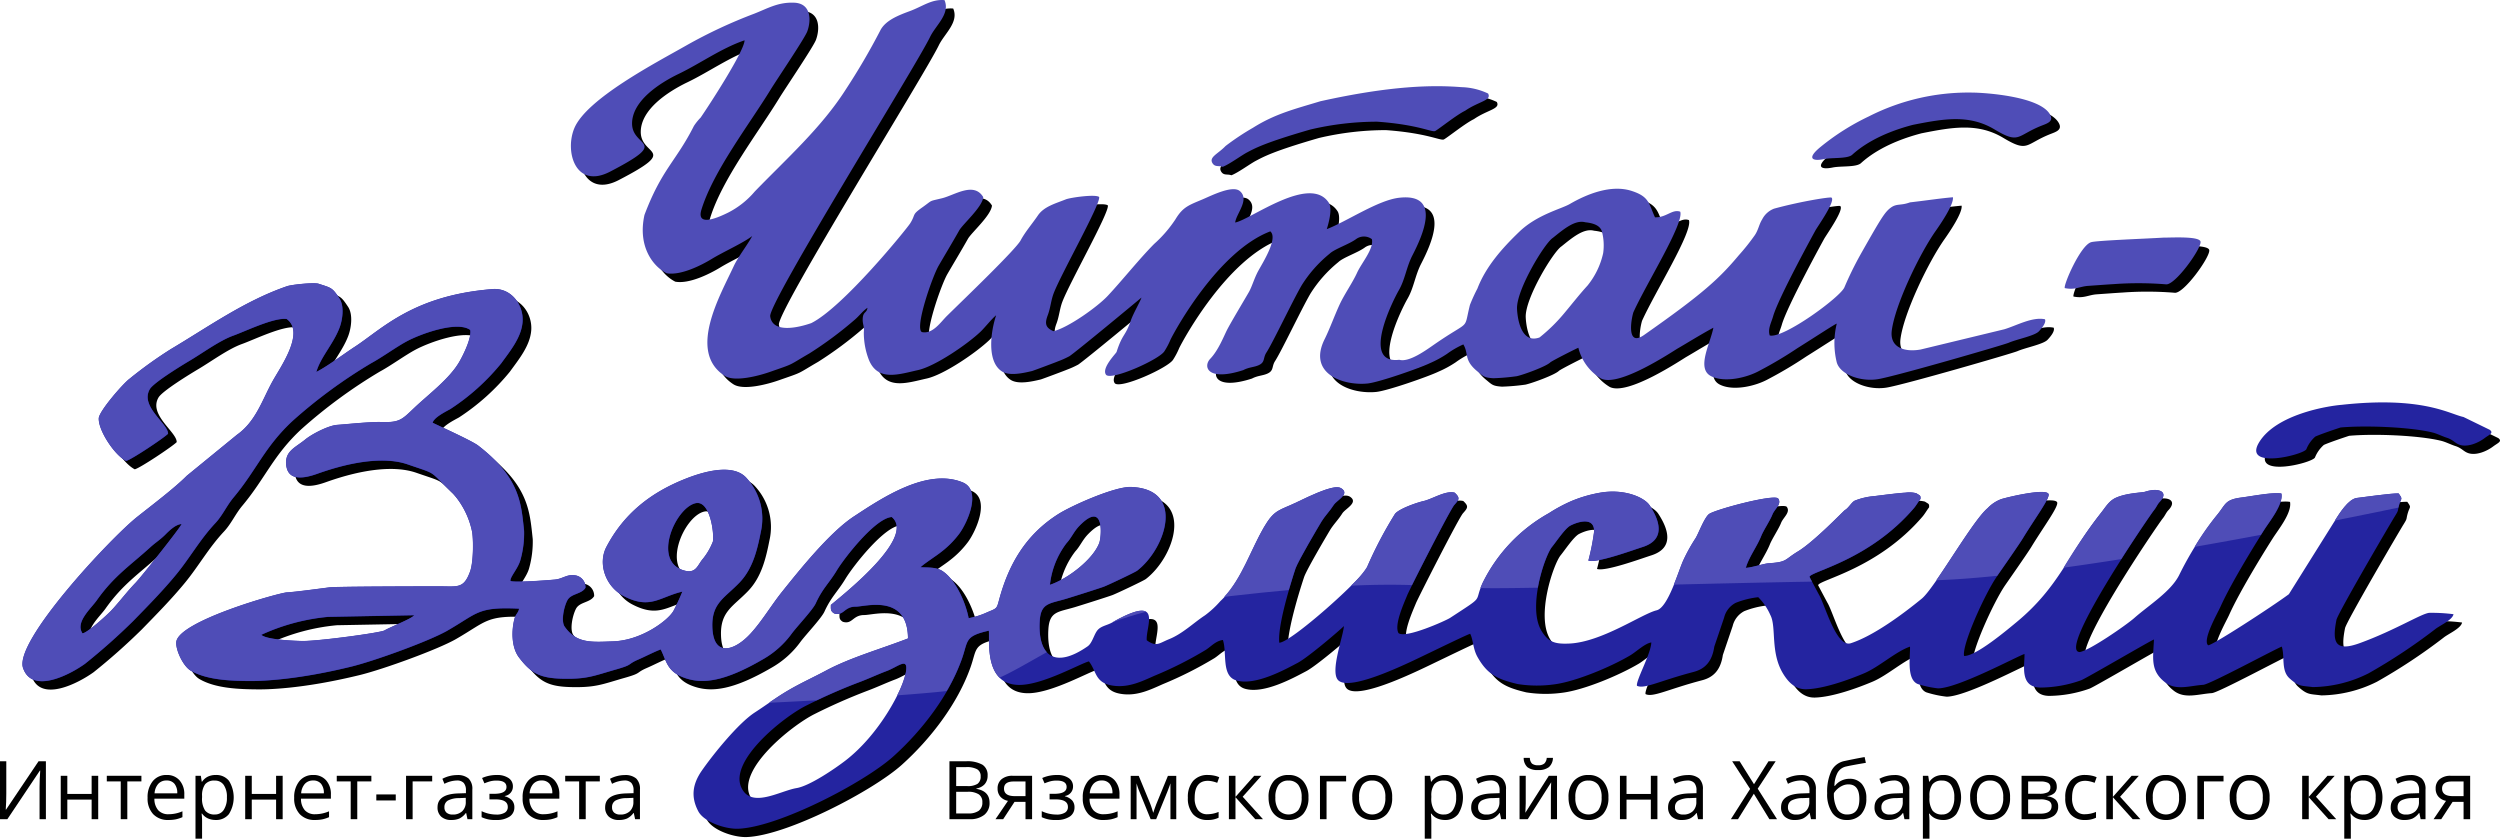 <svg id="Layer_8" data-name="Layer 8" xmlns="http://www.w3.org/2000/svg" width="488.891" height="164.007" viewBox="0 0 488.891 164.007">
  <defs>
    <style>
      .cls-1 {
        fill: #4f4db7;
      }

      .cls-2 {
        fill: #2424a0;
      }
    </style>
  </defs>
  <title>logo</title>
  <g>
    <path d="M807.679,190.712c-2.97.25-12.802,1.904-16.117,7.289-3.355,5.452,8.586,2.513,9.209,1.401a6.51,6.51,0,0,1,1.751-2.477c1.318-.594,4.935-1.779,4.942-1.781,4.942-.445,13.679-0.082,18.004.983,0.854,0.21,1.837.719,2.775,1.023,1.265,0.409,1.581,1.076,2.549,1.392,1.519,0.496,3.585-.37,4.84-1.32,0.901-.681,1.862-0.982.988-1.633l-5.117-2.496C828.752,192.517,823.531,188.98,807.679,190.712Z" transform="translate(-348.072 -109.921)"/>
    <path d="M824.846,231.389c-1.442.059-6.676,3.389-13.594,5.912-4.714,1.719-5.517.055-4.592-4.539,0.259-1.287,10.71-19.12,11.4-20.224,0.894-1.43.461-.913,0.902-2.374,0.374-1.237.716-.937-0.133-2.109-1.333-.063-6.41.668-8.149,0.877-1.716.206-3.518,3.177-4.384,4.538-0.526.828-8.943,14.275-8.943,14.275-3.273,2.432-15.419,10.332-15.806,9.975-1.125-1.063,1.88-6.288,2.425-7.505,2.308-5.154,7.829-13.891,8.555-15.024,1.179-1.838,3.765-5.006,3.373-7.118-1.546-.31-5.951.543-7.75,0.77-3.416.43-3.079,1.358-4.972,3.597a65.484,65.484,0,0,0-7.281,11.569c-1.605,3.218-5.955,5.901-8.76,8.381-1.601,1.414-8.804,6.393-10.686,6.668-4.498-.122,13.78-26.801,14.528-27.713,0.511-.622.662-1.153,1.128-1.642,1.868-1.962-.158-2.86-2.856-1.981-0.6.195-3.523,0.207-5.69,1.169-1.39.617-2.047,1.866-2.975,3.015-6.322,7.828-8.048,14.336-16.501,21.316-1.81,1.495-7.971,6.697-10.251,6.601-0.429-2.246,4.104-12.156,6.35-15.439,0.318-.464,4.324-6.184,5.117-7.486,2.413-3.963,5.254-7.748,5.076-8.695-0.316-1.169-7.056.326-9.211,0.946a7.03,7.03,0,0,0-2.716,1.793c-2.999,2.49-10.342,15.59-12.887,17.675-3.515,2.881-9.373,7.266-13.876,8.716-2.841.915-5.029-7.467-6.223-9.496-0.111-.189-1.842-3.45-1.848-3.472,0.172-1.05,11.694-3.208,20.437-13.446,0.4-.468.771-1.125,1.263-1.786,0.061-.755-0.111-0.639-0.8-1.113a5.379,5.379,0,0,0-2.164-.112c-1.246.048-4.575,0.486-6.053,0.668a13.195,13.195,0,0,0-3.83.891c-0.611.299-1.18,1.406-1.926,1.842-0.234.137-5.974,6.132-9.142,8.06-2.811,1.71-2.07,2.09-5.782,2.344-0.952.065-3.331,0.868-4.447,0.891,0.598-2.105,2.168-4.117,3.014-6.234,0.424-1.063,1.763-3.093,2.18-4.178,0.417-1.084,1.934-2.111,1.096-3.179-1.039-.802-11.863,2.08-13.406,3.015-0.941.571-2.151,3.899-2.718,4.787a34.105,34.105,0,0,0-2.326,4.17c-1.011,2.1-3.022,9.364-5.303,9.912-2.864.688-10.733,6.218-17.063,6.499-2.826.125-4.092-.264-5.438-2.468-2.795-4.576.651-14.694,2.064-16.423,0.822-1.006,2.561-3.637,3.609-4.171,1.804-.917,4.719-1.582,4.618,1.179a43.581,43.581,0,0,1-1.121,5.669c1.593,0.564,8.634-2.017,10.621-2.654,4.537-1.453,3.341-5.139,1.361-8.142-1.043-1.584-5.073-3.369-9.937-2.431a26.075,26.075,0,0,0-5.351,1.587,30.749,30.749,0,0,0-4.416,2.373,31.481,31.481,0,0,0-12.963,13.657c-1.845,4.03.682,2.198-6.382,6.817-0.785.513-8.762,4.103-10.077,2.956-0.889-1.582,1.072-5.832,1.742-7.477,0.401-.984,8.346-16.636,9.201-17.585,0.947-1.05,1.133-1.375.053-2.383-1.74-.476-4.355,1.244-6.07,1.639-1.484.341-4.909,1.563-5.613,2.542a79.033,79.033,0,0,0-5.429,10.341c-0.807,2.183-14.931,14.785-17.193,14.813-0.43-3.845,3.19-14.512,3.19-14.512,0.581-1.587,4.385-8.016,5.038-9.109,0.664-1.113,1.643-2.075,2.413-3.29,0.585-.923,3.172-2.098,1.566-3.225-0.716-.502-2.162-0.546-8.427,2.507-3.82,1.861-4.659,1.464-6.77,5.066-2.697,4.603-4.49,10.692-8.54,14.433a18.64,18.64,0,0,1-3.009,2.777c-2.249,1.477-4.381,3.601-7.015,4.659-1.943.781-2.49,1.586-4.371,0.21-0.208-2.806,3.388-9.176-6.734-3.486-1.135.638-2.342,0.693-3.034,1.708-0.6.88-.94,2.375-1.792,2.968-6.45,4.485-9.739,1.859-9.355-4.909,0.204-3.597,1.924-3.399,5.141-4.368,1.012-.305,6.209-1.939,7.377-2.367,0.749-.275,6.108-2.805,6.548-3.144,5.598-4.316,9.526-15.987-1.24-16.362-3.115-.108-11.502,3.599-14.18,5.293-6.464,4.088-9.743,9.95-11.57,16.709-0.503,1.861-.424,1.685-2.303,2.484a15.378,15.378,0,0,1-3.67,1.173c-0.505-2.761-2.409-7.422-5.106-9.209-1.207-.799-2.8-0.679-4.301-0.748,0.491-.571,3.087-2.228,3.971-2.947a18.163,18.163,0,0,0,3.629-3.65c1.613-2.222,4.398-8.45.633-10.004-6.972-2.879-15.847,3.106-21.255,6.653-4.721,3.097-10.555,10.364-14.078,14.766-2.079,2.598-3.884,5.685-6.118,8.124-3.154,3.443-7.289,4.71-7.492-1.212-0.162-4.729,2.355-5.662,5.3-8.73,2.612-2.72,3.477-6.376,4.166-9.876a11.724,11.724,0,0,0-2.802-10.589c-2.627-2.941-8.472-1.196-11.779.102-7.106,2.79-12.257,7.004-15.608,13.384-1.733,3.298-.139,7.771,3.358,9.595,5.202,2.713,6.984.222,11.505-.859a41.11,41.11,0,0,1-1.758,3.792c-1.085,1.866-6.225,5.728-11.713,5.933-4.308.161-7.216,0.467-9.553-2.877-0.729-1.044-.169-3.79.516-5.117,0.711-1.378,2.789-1.189,3.558-2.484a2.363,2.363,0,0,0-2.075-2.434c-1.532-.242-2.397.685-3.862,0.83-1.311.129-8.107,0.641-8.737,0.273-0.104-.815,1.565-2.478,1.993-4.255a19.089,19.089,0,0,0,.673-5.553c-0.582-5.407-.79-10.36-9.015-16.691-1.389-1.024-8.23-4.09-8.868-4.436,0.261-1.023,2.4-2.091,3.464-2.68a43.228,43.228,0,0,0,9.942-8.933c1.764-2.437,3.956-5.085,4.183-8.103,0.249-3.32-2.232-6.706-5.87-6.42-15.516,1.218-21.646,7.828-26.897,11.249-2.41,1.571-5.054,3.632-7.564,4.964,0.782-2.846,3.384-5.553,4.558-8.725,0.585-1.579.932-4.179-.038-5.649-1.413-2.138-1.505-2.048-4.075-2.883-0.913-.296-5.263.165-6.166,0.475-8.278,2.847-15.42,7.963-22.733,12.306a82.976,82.976,0,0,0-8.093,5.811c-1.288.966-5.953,6.339-6.005,7.721-0.089,2.365,3.066,7.182,5.349,8.334,0.982-.21,7.352-4.456,8.201-5.313,0.053-1.972-5.56-5.34-3.55-8.74,0.752-1.273,6.151-4.578,7.792-5.55,2.554-1.514,5.824-3.928,8.504-4.894,2.483-.895,7.988-3.589,10.459-3.257,3.624,2.617-1.213,9.379-2.745,12.134-2.062,3.708-3.257,7.871-7.005,10.522l-9.791,8.002c-2.399,2.418-6.895,5.812-9.723,8.059-5.117,4.066-24.102,24.291-22.293,29.537,1.791,5.194,9.188,1.276,12.101-.818a121.063,121.063,0,0,0,9.407-8.348c2.897-2.974,5.873-5.991,8.485-9.18,2.672-3.263,4.605-6.777,7.598-9.977,1.467-1.569,2.192-3.381,3.61-5.075,4.454-5.322,6.038-9.853,11.518-14.939a98.702,98.702,0,0,1,15.382-11.286c2.099-1.129,4.888-3.168,6.951-4.272,2.66-1.424,9.857-4.077,12.402-2.206,0.291,1.493-1.318,4.798-2.143,6.223-1.935,3.34-6.015,6.349-8.84,9.033-2.358,2.24-2.823,2.863-6.409,2.745-2.157-.071-6.29.372-8.643,0.549-1.734.131-4.953,1.809-6.23,2.856-1.95,1.599-4.062,2.279-3.724,5.053,0.386,3.17,3.588,2.544,6.063,1.661,7.529-2.687,13.628-3.247,17.681-1.842,6.147,2.131,3.864.967,8.885,5.712a16.164,16.164,0,0,1,3.741,7.586c0.264,1.945.203,5.951-.425,7.663-1.25,3.407-2.413,2.879-6.148,2.882-2.881.003-19.97,0.024-21.421,0.213-1.259.163-6.736,0.908-8.253,0.975-1.486.067-21.274,5.61-21.629,9.723-0.131,1.523,1.327,4.687,2.815,5.568,3.114,1.845,7.709,2.008,11.386,2.038,1.492,0.012,8.468.017,19.997-2.806,4.644-1.137,15.297-5.018,18.784-7.019,6.085-3.493,5.908-4.702,14.054-4.321-0.105.822-.654,1.016-0.91,2.012-0.585,2.277-.615,5.537.903,7.532,2.347,3.088,4.101,4.05,8.462,4.152,4.876,0.113,6.088-.543,10.585-1.83,3.407-.975,1.943-0.913,4.358-1.953,1.217-.525,3.241-1.573,4.309-1.937,1.157,2.308,1.191,4.416,4.931,5.649,3.347,1.104,7.547.658,15.09-3.744a17.855,17.855,0,0,0,5.622-5.042c1.028-1.38,4.093-4.616,4.674-5.891,1.325-2.909,2.571-3.881,4.098-6.405,1.521-2.515,7.576-10.27,10.762-10.462,4.686,3.876-8.933,14.716-11.911,17.191-0.014.826-.084,1.211,0.657,1.66,1.886,0.562,1.895-1.325,4.188-1.324,1.919,0,10.187-2.579,10.238,6.216-5.208,2.03-11.228,3.713-16.024,6.283-2.389,1.28-4.875,2.408-7.213,3.767-2.546,1.479-4.349,2.87-6.719,4.404-3.247,2.103-8.188,8.234-10.367,11.373-1.824,2.628-2.192,5.133-.691,7.971,1.097,2.074,5.256,3.496,7.795,3.402,7.886-.291,24.668-9.042,30.323-14.125,5.73-5.15,10.951-12.045,13.434-19.065,1.273-3.599.478-4.446,5.279-5.531,0.185,2.144-1.01,10.957,6.391,10.585,4.585-.231,11.526-4.18,13.162-4.589,1.575,1.993,1.109,4.367,5.039,4.786,2.899,0.31,5.354-.901,7.803-1.989a73.852,73.852,0,0,0,10.043-5.069c1.096-.72,1.897-1.72,3.314-1.917,0.857,2.54-.376,7.071,2.684,7.927,3.698,1.034,9.405-2.112,11.962-3.465,1.994-1.055,8.071-6.235,9.018-7.182-0.137,2.104-2.77,8.965-1.104,10.603,2.416,2.377,14.799-3.926,17.945-5.418,1.037-.492,7.482-3.639,7.854-3.672,0.59,1.105.527,2.928,1.429,4.53,1.903,3.382,3.825,4.339,7.85,5.295a24.237,24.237,0,0,0,7.235.051c4.185-.562,10.997-3.413,14.778-5.658,1.211-.719,2.879-2.349,4.128-2.527-0.073,2.243-3.055,7.488-2.804,8.474,1.455,0.699,4.344-.943,11.089-2.715,2.194-.576,3.602-1.998,4.028-4.928l1.922-5.671a4.443,4.443,0,0,1,2.262-2.905,17.034,17.034,0,0,1,4.411-1.107,11.34,11.34,0,0,1,2.367,3.478c1.231,2.294-.042,7.273,2.471,11.43,1.012,1.674,2.393,3.16,4.595,3.095,3.385-.099,8.208-1.821,11.273-3.118,2.922-1.236,6.241-4.289,8.977-5.216,0.062,1.928-.723,6.377,1.518,7.313a20.531,20.531,0,0,0,3.967.849c3.901-.021,15.641-6.356,16.902-6.724,0.069,2.152-1.049,6.501,3.141,6.567a24.182,24.182,0,0,0,7.938-1.43c1.025-.393,13.904-7.944,14.24-7.969-0.162,3.675-.766,6.123,2.232,8.415,2.132,1.63,4.797.615,7.412,0.445,1.291-.084,14.298-7.12,15.359-7.471,0.614,1.988-.18,4.686,1.512,6.207,1.83,1.645,2.267,1.408,4.542,1.709a24.901,24.901,0,0,0,10.872-2.672,109.82,109.82,0,0,0,13.013-8.61c0.934-.767,3.42-1.805,3.635-2.971A32.922,32.922,0,0,0,824.846,231.389Zm-266.515-13.613c0.982-1.06,1.41-2.251,2.522-3.391,5.02-5.147,4.287,2.25,3.882,3.335-1.219,3.258-6.193,7.057-9.653,8.21A16.387,16.387,0,0,1,558.332,217.776Zm-182.04,7.735c-1.755,1.812-3.059,3.614-4.777,5.45-0.785.839-4.715,4.405-5.619,4.459-1.452-2.195,1.618-4.799,2.808-6.482,3.392-4.796,6.51-6.762,10.477-10.377,0.969-.883,1.899-1.447,2.85-2.393,0.795-.79,2.048-2.064,3.253-2.131C385.113,214.663,377.353,224.415,376.292,225.511Zm48.664,9.331c-0.736.448-13.078,2.135-16.139,2.067-1.705-.038-6.99-0.255-7.951-1.208a40.182,40.182,0,0,1,13.078-3.511l16.821-.318C430.36,232.53,425.997,234.207,424.956,234.842Zm62.106-13.811c-0.897,1.169-1.27,2.611-3.25,2.158-6.717-1.538-2.033-12.33,1.985-13.226,2.801-.625,3.661,5.813,3.378,7.499A12.604,12.604,0,0,1,487.062,221.031Zm39.866,21.935c-0.531,3.279-5.181,12.184-11.842,17.313-2.086,1.606-6.993,4.952-9.553,5.382-3.302.555-8.943,4.126-10.835-.17-2.303-5.233,8.091-13.619,12.633-15.915a110.882,110.882,0,0,1,10.427-4.592c1.837-.685,3.536-1.496,5.414-2.204C525.437,241.926,527.417,239.946,526.928,242.966Z" transform="translate(-348.072 -109.921)"/>
  </g>
  <g>
    <g>
      <path d="M663.284,161.073a15.236,15.236,0,0,1-3.081,6.367c-1.554,1.689-2.994,3.554-4.475,5.316A32.923,32.923,0,0,1,650.84,177.562c-3.908,1.41-4.363-4.577-4.402-5.604-0.142-3.695,5.398-12.835,6.995-13.86,2.147-1.727,4.356-3.592,6.357-3.061,2.091,0.221,2.897.866,3.217,1.678A10.7,10.7,0,0,1,663.284,161.073ZM495.377,119.454c-0.004,2.065-6.973,12.776-8.591,15.115a10.707,10.707,0,0,0-1.316,1.636c-3.49,6.924-6.27,8.411-9.667,17.399-1.381,6.266,1.765,10.137,4.333,11.403,2.704,0.483,6.665-1.483,8.832-2.804,2.294-1.398,6.089-3.086,7.908-4.472-1.006,1.861-2.752,4.035-3.605,5.87-2.702,5.818-9.074,16.756-1.782,21.465,1.977,1.277,6.759-.034,8.81-0.751,5.019-1.757,3.35-1.071,7.794-3.653a73.569,73.569,0,0,0,8.791-6.533c0.927-.78,1.541-1.689,2.531-2.372-0.143,1.074-.844.705-0.93,2.084-0.07,1.137.344,1.496,0.214,2.698a14.696,14.696,0,0,0,.988,5.395c1.754,4.305,5.872,2.838,9.614,2.008,3.372-.748,9.662-5.064,12.23-7.51,0.814-.776,2.324-2.68,3.048-3.2-1.017,2.963-1.944,9.047,1.158,10.987,1.496,0.935,4.244.288,5.86-.092,0.197-.046,4.863-1.788,5.049-1.886a17.491,17.491,0,0,0,2.266-1.015c1.389-.922,12.793-10.377,14.082-11.464-0.138.585-1.615,3.122-2.064,4.446-1.089,3.209-1.644,2.56-2.802,6.186-0.09.283-3.049,3.21-2.045,4.484,1.122,1.156,10.489-3.052,11.411-4.638a14.385,14.385,0,0,0,1.185-2.26c0.933-1.906,9.364-17.303,19.509-21.165,1.599,1.347-1.53,6.2-2.399,7.815-0.73,1.357-1.198,3.02-1.767,4.019-0.72,1.264-3.648,6.139-4.329,7.507-0.636,1.278-1.679,3.936-3.251,5.581-1.432,1.498-.598,4.499,6.465,2.212,1.144-.605,2.13-0.544,3.08-0.996,1.212-.577.758-1.377,1.429-2.418,1.291-2.001,5.093-10.046,6.901-13.162a25.077,25.077,0,0,1,5.469-6.184c0.952-.919,3.754-1.83,5.154-2.843a2.596,2.596,0,0,1,3.108-.01c0.44,1.859-1.997,4.616-2.883,6.556-0.951,2.084-2.477,4.172-3.466,6.328-0.964,2.103-1.923,4.747-2.882,6.671-3.393,6.811,3.699,9.151,8.397,8.674,2.231-.227,10.294-3.055,12.162-3.965A20.811,20.811,0,0,0,632.73,180.779a17.217,17.217,0,0,1,3.21-1.859c1.109,1.862.032,3.03,2.724,5.254,1.214,1.002,1.324,1.235,3.136,1.361a42.487,42.487,0,0,0,4.585-.398c1.375-.304,5.732-1.897,6.549-2.694,0.318-.31,5.352-2.847,5.5-2.867a9.71,9.71,0,0,0,4.425,6.012c3.497,1.79,14.024-5.317,15.049-5.906,1.501-.861,4.479-2.712,6.929-4.03-0.597,3.1-3.385,7.991-.45,9.476,2.652,1.342,7.074.288,9.522-1.092a80.147,80.147,0,0,0,7.38-4.393c3.212-2.004,7.425-4.777,7.674-4.786a15.928,15.928,0,0,0-.026,7.473c0.568,2.408,4.592,3.938,8.044,3.392,3.342-.528,24.647-6.704,25.61-7.127,1.571-.69,5.066-1.344,5.898-2.23,0.561-.597,1.484-1.684,1.194-2.362-2.48-.523-5.594,1.248-7.937,1.952l-16.383,3.963c-3.101.549-6.078-.341-5.638-3.728,0.652-5.019,5.411-14.962,8.599-19.484,0.911-1.293,3.574-5.176,3.356-6.566-2.594.223-4.571,0.557-8.401,1.002-1.818.672-2.572,0.187-3.72,1.014-1.225.882-2.021,2.251-5.916,9.117a66.912,66.912,0,0,0-3.172,6.459c-0.718,1.881-11.949,10.102-14.613,9.436-0.422-1.266.314-2.518,0.659-3.738,1.028-3.639,8.299-16.841,8.299-16.841,0.578-.981,3.969-5.795,3.112-6.382-0.231-.167-5.898.712-11.21,2.159a4.339,4.339,0,0,0-2.347,2.115c-0.613.981-.728,2.022-1.416,3.053a42.35,42.35,0,0,1-3.155,3.961c-3.83,4.565-7.028,7.53-18.531,15.587-3.45,2.417-2.52-3.035-2.077-4.441,2.571-5.69,9.946-17.402,9.163-19.676-1.546-.57-2.744,1.187-4.939,1.098-1.237-2.708-1.08-4.031-4.555-5.158-4.057-1.316-8.812.646-12.11,2.561-1.636.95-6.377,2.072-9.85,5.404-3.401,3.264-6.553,6.832-8.202,11.111a32.66,32.66,0,0,0-1.466,3.205c-1.327,5.295.361,2.661-7.046,7.789-1.515,1.049-4.868,3.509-6.775,2.951-7.654.915-1.038-11.948-.097-13.576,1.247-2.155,1.486-4.553,2.673-6.854,1.92-3.724,5.847-12.179-2.563-11.261-4.147.453-10.203,4.602-14.194,6.145,0,0,1.29-3.781.407-5.149-3.667-5.67-15.397,3.349-18.318,3.851,0.219-1.769,2.902-4.495.899-6.16-1.436-1.194-5.624.936-7.207,1.606-2.711,1.148-3.889,1.477-5.35,3.895a24.462,24.462,0,0,1-4.203,4.862c-3.03,3.077-6.17,7.053-9.063,10.14-2.014,2.149-7.662,6.175-10.586,6.91-1.8-.728-1.656-1.751-1.117-3.193,0.515-1.376.607-2.841,1.135-4.221,1.458-3.814,9.262-17.581,8.889-18.831-0.672-.591-5.631.107-6.521,0.466-1.935.782-4.259,1.38-5.45,3.136-1.093,1.612-2.5,3.231-3.375,4.875C548.416,160.357,538.396,169.96,534.99,173.307c-1.292,1.27-2.807,3.639-4.928,3.201-1.482-.739,2.037-10.856,3.272-12.983,1.331-2.293,2.745-4.629,4.024-6.9,0.691-1.227,4.525-4.556,4.7-6.505-1.84-3.075-5.609-.383-8.064.215-2.759.672-1.704,0.264-3.828,1.765-2.178,1.538-1.24,1.286-2.39,3.129-0.652,1.046-13.135,16.441-19.371,19.532-2.544.883-7.565,2.051-8.015-1.34-0.356-2.682,28.486-48.865,31.274-54.646,1.097-2.273,3.972-4.507,2.813-7.184-2.512-.215-4.272,1.213-6.737,2.13-2.215.824-4.816,1.8-5.834,3.83a129.864,129.864,0,0,1-6.799,11.61c-4.734,7.4-11.544,13.463-17.74,19.86a16.799,16.799,0,0,1-5.209,4.126c-1.423.699-6.335,3.077-5.215-.578,2.311-7.537,9.342-16.642,13.511-23.444,1.255-2.047,6.708-10.083,7.197-11.441,0.788-2.184.754-5.458-2.572-5.591-3.157-.126-5.114,1.094-7.809,2.149a95.809,95.809,0,0,0-13.201,6.166c-5.812,3.322-19.579,10.429-21.99,16.247-1.913,4.619.287,11.957,6.979,8.488,12.1-6.273,4.247-4.577,4.319-9.495,0.064-4.333,5.252-7.774,9.158-9.653C486.758,123.962,490.847,120.999,495.377,119.454Z" transform="translate(-348.072 -109.921)"/>
      <path d="M588.868,144.199c1.235-.445,3.714-2.265,4.777-2.82,1.487-.777,3.333-1.865,12.346-4.471a57.155,57.155,0,0,1,13.103-1.541c8.236,0.594,10.751,2.169,11.368,1.81,0.893-.521,4.152-3.138,5.845-3.962,2.718-1.856,5.231-1.98,4.469-3.359a12.994,12.994,0,0,0-5.211-1.243c-5.6-.445-13.796-0.302-27.573,2.754-4.897,1.493-8.805,2.422-13.176,5.18a49.287,49.287,0,0,0-5.373,3.571c-1.482,1.559-3.281,2.156-2.569,3.35C587.38,144.311,588.127,143.902,588.868,144.199Z" transform="translate(-348.072 -109.921)"/>
      <path d="M712.038,141.786c1.482-1.336,4.942-4.008,11.803-5.799,6.111-1.215,11.055-2.068,15.994.9,4.941,2.969,4.274,1.164,9.309-.793,0.968-.376,2.168-0.767,1.621-1.951-1.742-3.775-13.038-4.449-15.146-4.466a42.889,42.889,0,0,0-20.369,4.649,46.302,46.302,0,0,0-9.438,5.962c-2.806,2.29-1.629,2.863.667,2.388C708.09,142.343,711.173,142.677,712.038,141.786Z" transform="translate(-348.072 -109.921)"/>
      <path d="M753.557,167.912c2.053,0.417,2.894-.328,4.606-0.439,0.851-.055,3.891-0.284,4.915-0.338a66.297,66.297,0,0,1,10.236.036c1.725,0.296,6.8-6.745,6.795-8.239,0.124-1.225-5.559-.891-7.289-0.891-3.706.223-13.007,0.56-14.118,0.893C756.594,159.568,753.253,167.35,753.557,167.912Z" transform="translate(-348.072 -109.921)"/>
    </g>
    <path class="cls-1" d="M661.581,159.424a15.236,15.236,0,0,1-3.081,6.367c-1.554,1.689-2.994,3.554-4.475,5.316a32.923,32.923,0,0,1-4.888,4.806c-3.908,1.41-4.363-4.577-4.402-5.604-0.142-3.695,5.398-12.835,6.995-13.86,2.147-1.727,4.356-3.592,6.357-3.061,2.091,0.221,2.897.866,3.217,1.678A10.7,10.7,0,0,1,661.581,159.424ZM493.675,117.805c-0.004,2.065-6.973,12.776-8.591,15.115a10.707,10.707,0,0,0-1.316,1.636c-3.49,6.924-6.27,8.411-9.667,17.399-1.381,6.266,1.765,10.137,4.333,11.403,2.704,0.483,6.665-1.483,8.832-2.804,2.294-1.398,6.089-3.086,7.908-4.472-1.006,1.861-2.752,4.035-3.605,5.87-2.702,5.818-9.074,16.756-1.782,21.465,1.977,1.277,6.759-.034,8.81-0.751,5.019-1.757,3.35-1.071,7.794-3.653a73.569,73.569,0,0,0,8.791-6.533c0.927-.78,1.541-1.689,2.531-2.372-0.143,1.074-.844.705-0.93,2.084-0.07,1.137.344,1.496,0.214,2.698a14.696,14.696,0,0,0,.988,5.395c1.754,4.305,5.872,2.838,9.614,2.008,3.372-.748,9.662-5.064,12.23-7.51,0.814-.776,2.324-2.68,3.048-3.2-1.017,2.963-1.944,9.047,1.158,10.987,1.496,0.935,4.244.288,5.86-.092,0.197-.046,4.863-1.788,5.049-1.886a17.491,17.491,0,0,0,2.266-1.015c1.389-.922,12.793-10.377,14.082-11.464-0.138.585-1.615,3.122-2.064,4.446-1.089,3.209-1.644,2.56-2.802,6.186-0.09.283-3.049,3.21-2.045,4.484,1.122,1.156,10.489-3.052,11.411-4.638a14.385,14.385,0,0,0,1.185-2.26c0.933-1.906,9.364-17.303,19.509-21.165,1.599,1.347-1.53,6.2-2.399,7.815-0.73,1.357-1.198,3.02-1.767,4.019-0.72,1.264-3.648,6.139-4.329,7.507-0.636,1.278-1.679,3.936-3.251,5.581-1.432,1.498-.598,4.499,6.465,2.212,1.144-.605,2.13-0.544,3.08-0.996,1.212-.577.758-1.377,1.429-2.418,1.291-2.001,5.093-10.046,6.901-13.162a25.077,25.077,0,0,1,5.469-6.184c0.952-.919,3.754-1.83,5.154-2.843a2.596,2.596,0,0,1,3.108-.01c0.44,1.859-1.997,4.616-2.883,6.556-0.951,2.084-2.477,4.172-3.466,6.328-0.964,2.103-1.923,4.747-2.882,6.671-3.393,6.811,3.699,9.151,8.397,8.674,2.231-.227,10.294-3.055,12.162-3.965a20.811,20.811,0,0,0,3.354-1.818,17.217,17.217,0,0,1,3.21-1.859c1.109,1.862.032,3.03,2.724,5.254,1.214,1.002,1.324,1.235,3.136,1.361a42.487,42.487,0,0,0,4.585-.398c1.375-.304,5.732-1.897,6.549-2.694,0.318-.31,5.352-2.847,5.5-2.867a9.71,9.71,0,0,0,4.425,6.012c3.497,1.79,14.024-5.317,15.049-5.906,1.501-.861,4.479-2.712,6.929-4.03-0.597,3.1-3.385,7.991-.45,9.476,2.652,1.342,7.074.288,9.522-1.092a80.147,80.147,0,0,0,7.38-4.393c3.212-2.004,7.425-4.777,7.674-4.786a15.928,15.928,0,0,0-.026,7.473c0.568,2.408,4.592,3.938,8.044,3.392,3.342-.528,24.647-6.704,25.61-7.127,1.571-.69,5.066-1.344,5.898-2.23,0.561-.597,1.484-1.684,1.194-2.362-2.48-.523-5.594,1.248-7.937,1.952l-16.383,3.963c-3.101.549-6.078-.341-5.638-3.728,0.652-5.019,5.411-14.962,8.599-19.484,0.911-1.293,3.574-5.176,3.356-6.566-2.594.223-4.571,0.557-8.401,1.002-1.818.672-2.572,0.187-3.72,1.014-1.225.882-2.021,2.251-5.916,9.117a66.912,66.912,0,0,0-3.172,6.459c-0.718,1.881-11.949,10.102-14.613,9.436-0.422-1.266.314-2.518,0.659-3.738,1.028-3.639,8.299-16.841,8.299-16.841,0.578-.981,3.969-5.795,3.112-6.382-0.231-.167-5.898.712-11.21,2.159a4.339,4.339,0,0,0-2.347,2.115c-0.613.981-.728,2.022-1.416,3.053a42.35,42.35,0,0,1-3.155,3.961c-3.83,4.565-7.028,7.53-18.531,15.587-3.45,2.417-2.52-3.035-2.077-4.441,2.571-5.69,9.946-17.402,9.163-19.676-1.546-.57-2.744,1.187-4.939,1.098-1.237-2.708-1.08-4.031-4.555-5.158-4.057-1.316-8.812.646-12.11,2.561-1.636.95-6.377,2.072-9.85,5.404-3.401,3.264-6.553,6.832-8.202,11.111a32.66,32.66,0,0,0-1.466,3.205c-1.327,5.295.361,2.661-7.046,7.789-1.515,1.049-4.868,3.509-6.775,2.951-7.654.915-1.038-11.948-.097-13.576,1.247-2.155,1.486-4.553,2.673-6.854,1.92-3.724,5.847-12.179-2.563-11.261-4.147.453-10.203,4.602-14.194,6.145,0,0,1.29-3.781.407-5.149-3.667-5.67-15.397,3.349-18.318,3.851,0.219-1.769,2.902-4.495.899-6.16-1.436-1.194-5.624.936-7.207,1.606-2.711,1.148-3.889,1.477-5.35,3.895a24.462,24.462,0,0,1-4.203,4.862c-3.03,3.077-6.17,7.053-9.063,10.14-2.014,2.149-7.662,6.175-10.586,6.91-1.8-.728-1.656-1.751-1.117-3.193,0.515-1.376.607-2.841,1.135-4.221,1.458-3.814,9.262-17.581,8.889-18.831-0.672-.591-5.631.107-6.521,0.466-1.935.782-4.259,1.38-5.45,3.136-1.093,1.612-2.5,3.231-3.375,4.875-0.954,1.791-10.974,11.394-14.38,14.741-1.292,1.27-2.807,3.639-4.928,3.201-1.482-.739,2.037-10.856,3.272-12.983,1.331-2.293,2.745-4.629,4.024-6.9,0.691-1.227,4.525-4.556,4.7-6.505-1.84-3.075-5.609-.383-8.064.215-2.759.672-1.704,0.264-3.828,1.765-2.178,1.538-1.24,1.286-2.39,3.129-0.652,1.046-13.135,16.441-19.371,19.532-2.544.883-7.565,2.051-8.015-1.34-0.356-2.682,28.486-48.865,31.274-54.646,1.097-2.273,3.972-4.507,2.813-7.184-2.512-.215-4.272,1.213-6.737,2.13-2.215.824-4.816,1.8-5.834,3.83a129.864,129.864,0,0,1-6.799,11.61c-4.734,7.4-11.544,13.463-17.74,19.86a16.799,16.799,0,0,1-5.209,4.126c-1.423.699-6.335,3.077-5.215-.578,2.311-7.537,9.342-16.642,13.511-23.444,1.255-2.047,6.708-10.083,7.197-11.441,0.788-2.184.754-5.458-2.572-5.591-3.157-.126-5.114,1.094-7.809,2.149a95.809,95.809,0,0,0-13.201,6.166c-5.812,3.322-19.579,10.429-21.99,16.247-1.913,4.619.287,11.957,6.979,8.488,12.1-6.273,4.247-4.577,4.319-9.495,0.064-4.333,5.252-7.774,9.158-9.653C485.055,122.313,489.144,119.35,493.675,117.805Z" transform="translate(-348.072 -109.921)"/>
    <path class="cls-1" d="M587.166,142.55c1.235-.445,3.714-2.265,4.777-2.82,1.487-.777,3.333-1.865,12.346-4.471a57.155,57.155,0,0,1,13.103-1.541c8.236,0.594,10.751,2.169,11.368,1.81,0.893-.521,4.152-3.138,5.845-3.962,2.718-1.856,5.231-1.98,4.469-3.359a12.994,12.994,0,0,0-5.211-1.243c-5.6-.445-13.796-0.302-27.573,2.754-4.897,1.493-8.805,2.422-13.176,5.18a49.287,49.287,0,0,0-5.373,3.571c-1.482,1.559-3.281,2.156-2.569,3.35C585.677,142.663,586.424,142.253,587.166,142.55Z" transform="translate(-348.072 -109.921)"/>
    <path class="cls-1" d="M710.335,140.138c1.482-1.336,4.942-4.008,11.803-5.799,6.111-1.215,11.055-2.068,15.994.9,4.941,2.969,4.274,1.164,9.309-.793,0.968-.376,2.168-0.767,1.621-1.951-1.742-3.775-13.038-4.449-15.146-4.466a42.889,42.889,0,0,0-20.369,4.649,46.302,46.302,0,0,0-9.438,5.962c-2.806,2.29-1.629,2.863.667,2.388C706.388,140.695,709.471,141.028,710.335,140.138Z" transform="translate(-348.072 -109.921)"/>
    <path class="cls-1" d="M751.854,166.263c2.053,0.417,2.894-.328,4.606-0.439,0.851-.055,3.891-0.284,4.915-0.338a66.297,66.297,0,0,1,10.236.036c1.725,0.296,6.8-6.745,6.795-8.239,0.124-1.225-5.559-.891-7.289-0.891-3.706.223-13.007,0.56-14.118,0.893C754.891,157.92,751.55,165.701,751.854,166.263Z" transform="translate(-348.072 -109.921)"/>
  </g>
  <path class="cls-2" d="M806,189.087c-2.97.25-12.802,1.904-16.117,7.289-3.355,5.452,8.586,2.513,9.209,1.401a6.51,6.51,0,0,1,1.751-2.477c1.318-.594,4.935-1.779,4.942-1.781,4.942-.445,13.679-0.082,18.004.983,0.854,0.21,1.837.719,2.775,1.023,1.265,0.409,1.581,1.076,2.549,1.392,1.519,0.496,3.585-.37,4.84-1.32,0.901-.681,1.862-0.982.988-1.633l-5.117-2.496C827.073,190.892,821.852,187.355,806,189.087Z" transform="translate(-348.072 -109.921)"/>
  <path class="cls-2" d="M823.168,229.764c-1.442.059-6.676,3.389-13.594,5.912-4.714,1.719-5.517.055-4.592-4.539,0.259-1.287,10.71-19.12,11.4-20.224,0.894-1.43.461-.913,0.902-2.374,0.374-1.237.716-.937-0.133-2.109-1.333-.063-6.41.668-8.149,0.877-1.716.206-3.518,3.177-4.384,4.538-0.526.828-8.943,14.275-8.943,14.275-3.273,2.432-15.419,10.332-15.806,9.975-1.125-1.063,1.88-6.288,2.425-7.505,2.308-5.154,7.829-13.891,8.555-15.024,1.179-1.838,3.765-5.006,3.373-7.118-1.546-.31-5.951.543-7.75,0.77-3.416.43-3.079,1.358-4.972,3.597a65.484,65.484,0,0,0-7.281,11.569c-1.605,3.218-5.955,5.901-8.76,8.381-1.601,1.414-8.804,6.393-10.686,6.668-4.498-.122,13.78-26.801,14.528-27.713,0.511-.622.662-1.153,1.128-1.642,1.868-1.962-.158-2.86-2.856-1.981-0.6.195-3.523,0.207-5.69,1.169-1.39.617-2.047,1.866-2.975,3.015-6.322,7.828-8.048,14.336-16.501,21.316-1.81,1.495-7.971,6.697-10.251,6.601-0.429-2.246,4.104-12.156,6.35-15.439,0.318-.464,4.324-6.184,5.117-7.486,2.413-3.963,5.254-7.748,5.076-8.695-0.316-1.169-7.056.326-9.211,0.946a7.03,7.03,0,0,0-2.716,1.793c-2.999,2.49-10.342,15.59-12.887,17.675-3.515,2.881-9.373,7.266-13.876,8.716-2.841.915-5.029-7.467-6.223-9.496-0.111-.189-1.842-3.45-1.848-3.472,0.172-1.05,11.694-3.208,20.437-13.446,0.4-.468.771-1.125,1.263-1.786,0.061-.755-0.111-0.639-0.8-1.113a5.379,5.379,0,0,0-2.164-.112c-1.246.048-4.575,0.486-6.053,0.668a13.195,13.195,0,0,0-3.83.891c-0.611.299-1.18,1.406-1.926,1.842-0.234.137-5.974,6.132-9.142,8.06-2.811,1.71-2.07,2.09-5.782,2.344-0.952.065-3.331,0.868-4.447,0.891,0.598-2.105,2.168-4.117,3.014-6.234,0.424-1.063,1.763-3.093,2.18-4.178,0.417-1.084,1.934-2.111,1.096-3.179-1.039-.802-11.863,2.08-13.406,3.015-0.941.571-2.151,3.899-2.718,4.787a34.105,34.105,0,0,0-2.326,4.17c-1.011,2.1-3.022,9.364-5.303,9.912-2.864.688-10.733,6.218-17.063,6.499-2.826.125-4.092-.264-5.438-2.468-2.795-4.576.651-14.694,2.064-16.423,0.822-1.006,2.561-3.637,3.609-4.171,1.804-.917,4.719-1.582,4.618,1.179a43.581,43.581,0,0,1-1.121,5.669c1.593,0.564,8.634-2.017,10.621-2.654,4.537-1.453,3.341-5.139,1.361-8.142-1.043-1.584-5.073-3.369-9.937-2.431a26.075,26.075,0,0,0-5.351,1.587,30.749,30.749,0,0,0-4.416,2.373,31.481,31.481,0,0,0-12.963,13.657c-1.845,4.03.682,2.198-6.382,6.817-0.785.513-8.762,4.103-10.077,2.956-0.889-1.582,1.072-5.832,1.742-7.477,0.401-.984,8.346-16.636,9.201-17.585,0.947-1.05,1.133-1.375.053-2.383-1.74-.476-4.355,1.244-6.07,1.639-1.484.341-4.909,1.563-5.613,2.542a79.033,79.033,0,0,0-5.429,10.341c-0.807,2.183-14.931,14.785-17.193,14.813-0.43-3.845,3.19-14.512,3.19-14.512,0.581-1.587,4.385-8.016,5.038-9.109,0.664-1.113,1.643-2.075,2.413-3.29,0.585-.923,3.172-2.098,1.566-3.225-0.716-.502-2.162-0.546-8.427,2.507-3.82,1.861-4.659,1.464-6.77,5.066-2.697,4.603-4.49,10.692-8.54,14.433a18.64,18.64,0,0,1-3.009,2.777c-2.249,1.477-4.381,3.601-7.015,4.659-1.943.781-2.49,1.586-4.371,0.21-0.208-2.806,3.388-9.176-6.734-3.486-1.135.638-2.342,0.693-3.034,1.708-0.6.88-.94,2.375-1.792,2.968-6.45,4.485-9.739,1.859-9.355-4.909,0.204-3.597,1.924-3.399,5.141-4.368,1.012-.305,6.209-1.939,7.377-2.367,0.749-.275,6.108-2.805,6.548-3.144,5.598-4.316,9.526-15.987-1.24-16.362-3.115-.108-11.502,3.599-14.18,5.293-6.464,4.088-9.743,9.95-11.57,16.709-0.503,1.861-.424,1.685-2.303,2.484a15.378,15.378,0,0,1-3.67,1.173c-0.505-2.761-2.409-7.422-5.106-9.209-1.207-.799-2.8-0.679-4.301-0.748,0.491-.571,3.087-2.228,3.971-2.947a18.163,18.163,0,0,0,3.629-3.65c1.613-2.222,4.398-8.45.633-10.004-6.972-2.879-15.847,3.106-21.255,6.653-4.721,3.097-10.555,10.364-14.078,14.766-2.079,2.598-3.884,5.685-6.118,8.124-3.154,3.443-7.289,4.71-7.492-1.212-0.162-4.729,2.355-5.662,5.3-8.73,2.612-2.72,3.477-6.376,4.166-9.876a11.724,11.724,0,0,0-2.802-10.589c-2.627-2.941-8.472-1.196-11.779.102-7.106,2.79-12.257,7.004-15.608,13.384-1.733,3.298-.139,7.771,3.358,9.595,5.202,2.713,6.984.222,11.505-.859a41.11,41.11,0,0,1-1.758,3.792c-1.085,1.866-6.225,5.728-11.713,5.933-4.308.161-7.216,0.467-9.553-2.877-0.729-1.044-.169-3.79.516-5.117,0.711-1.378,2.789-1.189,3.558-2.484a2.363,2.363,0,0,0-2.075-2.434c-1.532-.242-2.397.685-3.862,0.83-1.311.129-8.107,0.641-8.737,0.273-0.104-.815,1.565-2.478,1.993-4.255a19.089,19.089,0,0,0,.673-5.553c-0.582-5.407-.79-10.36-9.015-16.691-1.389-1.024-8.23-4.09-8.868-4.436,0.261-1.023,2.4-2.091,3.464-2.68a43.228,43.228,0,0,0,9.942-8.933c1.764-2.437,3.956-5.085,4.183-8.103,0.249-3.32-2.232-6.706-5.87-6.42-15.516,1.218-21.646,7.828-26.897,11.249-2.41,1.571-5.054,3.632-7.564,4.964,0.782-2.846,3.384-5.553,4.558-8.725,0.585-1.579.932-4.179-.038-5.649-1.413-2.138-1.505-2.048-4.075-2.883-0.913-.296-5.263.165-6.166,0.475-8.278,2.847-15.42,7.963-22.733,12.306a82.976,82.976,0,0,0-8.093,5.811c-1.288.966-5.953,6.339-6.005,7.721-0.089,2.365,3.066,7.182,5.349,8.334,0.982-.21,7.352-4.456,8.201-5.313,0.053-1.972-5.56-5.34-3.55-8.74,0.752-1.273,6.151-4.578,7.792-5.55,2.554-1.514,5.824-3.928,8.504-4.894,2.483-.895,7.988-3.589,10.459-3.257,3.624,2.617-1.213,9.379-2.745,12.134-2.062,3.708-3.257,7.871-7.005,10.522l-9.791,8.002c-2.399,2.418-6.895,5.812-9.723,8.059-5.117,4.066-24.102,24.291-22.293,29.537,1.791,5.194,9.188,1.276,12.101-.818a121.063,121.063,0,0,0,9.407-8.348c2.897-2.974,5.873-5.991,8.485-9.18,2.672-3.263,4.605-6.777,7.598-9.977,1.467-1.569,2.192-3.381,3.61-5.075,4.454-5.322,6.038-9.853,11.518-14.939A98.702,98.702,0,0,1,420.698,180.95c2.099-1.129,4.888-3.168,6.951-4.272,2.66-1.424,9.857-4.077,12.402-2.206,0.291,1.493-1.318,4.798-2.143,6.223-1.935,3.34-6.015,6.349-8.84,9.033-2.358,2.24-2.823,2.863-6.409,2.745-2.157-.071-6.29.372-8.643,0.549-1.734.131-4.953,1.809-6.23,2.856-1.95,1.599-4.062,2.279-3.724,5.053,0.386,3.17,3.588,2.544,6.063,1.661,7.529-2.687,13.628-3.247,17.681-1.842,6.147,2.131,3.864.967,8.885,5.712a16.164,16.164,0,0,1,3.741,7.586c0.264,1.945.203,5.951-.425,7.663-1.25,3.407-2.413,2.879-6.148,2.882-2.881.003-19.97,0.024-21.421,0.213-1.259.163-6.736,0.908-8.253,0.975-1.486.067-21.274,5.61-21.629,9.723-0.131,1.523,1.327,4.687,2.815,5.568,3.114,1.845,7.709,2.008,11.386,2.038,1.492,0.012,8.468.017,19.997-2.806,4.644-1.137,15.297-5.018,18.784-7.019,6.085-3.493,5.908-4.702,14.054-4.321-0.105.822-.654,1.016-0.91,2.012-0.585,2.277-.615,5.537.903,7.532,2.347,3.088,4.101,4.05,8.462,4.152,4.876,0.113,6.088-.543,10.585-1.83,3.407-.975,1.943-0.913,4.358-1.953,1.217-.525,3.241-1.573,4.309-1.937,1.157,2.308,1.191,4.416,4.931,5.649,3.347,1.104,7.547.658,15.09-3.744a17.855,17.855,0,0,0,5.622-5.042c1.028-1.38,4.093-4.616,4.674-5.891,1.325-2.909,2.571-3.881,4.098-6.405,1.521-2.515,7.576-10.27,10.762-10.462,4.686,3.876-8.933,14.716-11.911,17.191-0.014.826-.084,1.211,0.657,1.66,1.886,0.562,1.895-1.325,4.188-1.324,1.919,0,10.187-2.579,10.238,6.216-5.208,2.03-11.228,3.713-16.024,6.283-2.389,1.28-4.875,2.408-7.213,3.767-2.546,1.479-4.349,2.87-6.719,4.404-3.247,2.103-8.188,8.234-10.367,11.373-1.824,2.628-2.192,5.133-.691,7.971,1.097,2.074,5.256,3.496,7.795,3.402,7.886-.291,24.668-9.042,30.323-14.125,5.73-5.15,10.951-12.045,13.434-19.065,1.273-3.599.478-4.446,5.279-5.531,0.185,2.144-1.01,10.957,6.391,10.585,4.585-.231,11.526-4.18,13.162-4.589,1.575,1.993,1.109,4.367,5.039,4.786,2.899,0.31,5.354-.901,7.803-1.989a73.852,73.852,0,0,0,10.043-5.069c1.096-.72,1.897-1.72,3.314-1.917,0.857,2.54-.376,7.071,2.684,7.927,3.698,1.034,9.405-2.112,11.962-3.465,1.994-1.055,8.071-6.235,9.018-7.182-0.137,2.104-2.77,8.965-1.104,10.603,2.416,2.377,14.799-3.926,17.945-5.418,1.037-.492,7.482-3.639,7.854-3.672,0.59,1.105.527,2.928,1.429,4.53,1.903,3.382,3.825,4.339,7.85,5.295a24.237,24.237,0,0,0,7.235.051c4.185-.562,10.997-3.413,14.778-5.658,1.211-.719,2.879-2.349,4.128-2.527-0.073,2.243-3.055,7.488-2.804,8.474,1.455,0.699,4.344-.943,11.089-2.715,2.194-.576,3.602-1.998,4.028-4.928l1.922-5.671a4.443,4.443,0,0,1,2.262-2.905,17.034,17.034,0,0,1,4.411-1.107,11.34,11.34,0,0,1,2.367,3.478c1.231,2.294-.042,7.273,2.471,11.43,1.012,1.674,2.393,3.16,4.595,3.095,3.385-.099,8.208-1.821,11.273-3.118,2.922-1.236,6.241-4.289,8.977-5.216,0.062,1.928-.723,6.377,1.518,7.313a20.531,20.531,0,0,0,3.967.849c3.901-.021,15.641-6.356,16.902-6.724,0.069,2.152-1.049,6.501,3.141,6.567a24.182,24.182,0,0,0,7.938-1.43c1.025-.393,13.904-7.944,14.24-7.969-0.162,3.675-.766,6.123,2.232,8.415,2.132,1.63,4.797.615,7.412,0.445,1.291-.084,14.298-7.12,15.359-7.471,0.614,1.988-.18,4.686,1.512,6.207,1.83,1.645,2.267,1.408,4.542,1.709a24.901,24.901,0,0,0,10.872-2.672,109.82,109.82,0,0,0,13.013-8.61c0.934-.767,3.42-1.805,3.635-2.971A32.922,32.922,0,0,0,823.168,229.764Zm-266.515-13.613c0.982-1.06,1.41-2.251,2.522-3.391,5.02-5.147,4.287,2.25,3.882,3.335-1.219,3.258-6.193,7.057-9.653,8.21A16.387,16.387,0,0,1,556.653,216.151Zm-182.04,7.735c-1.755,1.812-3.059,3.614-4.777,5.45-0.785.839-4.715,4.405-5.619,4.459-1.452-2.195,1.618-4.799,2.808-6.482,3.392-4.796,6.51-6.762,10.477-10.377,0.969-.883,1.899-1.447,2.85-2.393,0.795-.79,2.048-2.064,3.253-2.131C383.434,213.038,375.674,222.79,374.613,223.886Zm48.664,9.331c-0.736.448-13.078,2.135-16.139,2.067-1.705-.038-6.99-0.255-7.951-1.208a40.182,40.182,0,0,1,13.078-3.511l16.821-.318C428.681,230.905,424.318,232.582,423.277,233.217Zm62.106-13.811c-0.897,1.169-1.27,2.611-3.25,2.158-6.717-1.538-2.033-12.33,1.985-13.226,2.801-.625,3.661,5.813,3.378,7.499A12.604,12.604,0,0,1,485.383,219.406Zm39.866,21.935c-0.531,3.279-5.181,12.184-11.842,17.313-2.086,1.606-6.993,4.952-9.553,5.382-3.302.555-8.943,4.126-10.835-.17-2.303-5.233,8.091-13.619,12.633-15.915a110.882,110.882,0,0,1,10.427-4.592c1.837-.685,3.536-1.496,5.414-2.204C523.758,240.301,525.738,238.321,525.249,241.341Z" transform="translate(-348.072 -109.921)"/>
  <g>
    <path class="cls-1" d="M762.894,219.259c3.194-5.02,6.094-9.213,6.383-9.565,0.51-.622.662-1.153,1.128-1.642,1.867-1.962-.158-2.86-2.856-1.981-0.6.195-3.523,0.207-5.69,1.169-1.39.617-2.047,1.866-2.975,3.015a114.193,114.193,0,0,0-7.26,10.678C755.308,220.425,759.092,219.859,762.894,219.259Z" transform="translate(-348.072 -109.921)"/>
    <path class="cls-1" d="M790.209,214.514c0.289-.46.509-0.807,0.616-0.974,1.179-1.838,3.765-5.006,3.373-7.118-1.546-.31-5.951.543-7.75,0.77-3.416.43-3.079,1.358-4.972,3.597a49.972,49.972,0,0,0-4.233,6.075C781.738,216.078,786.107,215.282,790.209,214.514Z" transform="translate(-348.072 -109.921)"/>
    <path class="cls-1" d="M565.585,231.604c2.018-.721,4.211-1.411,6.611-2.055C571.393,229.013,569.543,229.382,565.585,231.604Z" transform="translate(-348.072 -109.921)"/>
    <path class="cls-1" d="M738.629,222.523c0.788-1.134,4.239-6.074,4.97-7.274,2.413-3.963,5.254-7.749,5.076-8.695-0.316-1.169-7.056.326-9.211,0.946a7.03,7.03,0,0,0-2.716,1.793c-2.204,1.83-6.754,9.388-10.021,14.095C730.219,223.277,734.248,222.972,738.629,222.523Z" transform="translate(-348.072 -109.921)"/>
    <path class="cls-1" d="M817.085,209.186c0.036-.167.085-0.371,0.175-0.671,0.374-1.237.716-.937-0.133-2.109-1.333-.063-6.41.668-8.149,0.877-1.678.201-3.438,3.045-4.324,4.443C811.282,210.408,815.872,209.443,817.085,209.186Z" transform="translate(-348.072 -109.921)"/>
    <path class="cls-1" d="M468.608,240.805c3.407-.975,1.943-0.913,4.358-1.953,1.217-.525,3.241-1.573,4.309-1.937,1.157,2.308,1.191,4.416,4.931,5.649,3.347,1.104,7.547.658,15.09-3.744a17.857,17.857,0,0,0,5.622-5.042c1.028-1.38,4.093-4.616,4.674-5.891,1.325-2.909,2.571-3.881,4.098-6.405,1.521-2.515,7.576-10.27,10.762-10.462,4.686,3.876-8.933,14.716-11.911,17.191-0.014.826-.084,1.211,0.657,1.66,1.886,0.562,1.895-1.325,4.188-1.324,1.919,0,10.187-2.579,10.238,6.216-5.208,2.03-11.228,3.713-16.024,6.283-2.389,1.28-4.875,2.408-7.213,3.767-1.485.862-2.717,1.696-3.956,2.544,3.142-.154,6.282-0.315,9.345-0.481,2.685-1.277,5.695-2.579,8.28-3.542,1.837-.685,3.536-1.496,5.414-2.203,2.265-.853,4.245-2.832,3.756.187a18.109,18.109,0,0,1-1.717,4.584c3.789-.275,7.098-0.558,9.686-0.843a37.848,37.848,0,0,0,2.966-6.284c1.273-3.599.478-4.446,5.279-5.532,0.136,1.569-.454,6.699,2.113,9.197,2.93-1.336,5.821-3.094,9.237-4.978-1.081-1.166-1.569-3.255-1.408-6.078,0.204-3.597,1.924-3.399,5.141-4.368,1.012-.305,6.209-1.939,7.377-2.367,0.749-.275,6.108-2.805,6.547-3.144,5.598-4.316,9.526-15.987-1.239-16.362-3.115-.108-11.502,3.599-14.18,5.293-6.464,4.088-9.743,9.95-11.57,16.709-0.503,1.86-.424,1.685-2.303,2.484a15.378,15.378,0,0,1-3.67,1.173c-0.505-2.761-2.409-7.422-5.106-9.209-1.206-.799-2.8-0.679-4.301-0.748,0.491-.572,3.087-2.228,3.971-2.947a18.163,18.163,0,0,0,3.629-3.65c1.613-2.222,4.398-8.45.633-10.004-6.972-2.879-15.847,3.106-21.255,6.653-4.721,3.097-10.555,10.364-14.078,14.766-2.079,2.598-3.884,5.685-6.118,8.124-3.154,3.443-7.289,4.71-7.492-1.212-0.162-4.729,2.355-5.662,5.3-8.73,2.612-2.72,3.477-6.376,4.166-9.877a11.724,11.724,0,0,0-2.802-10.589c-2.627-2.941-8.471-1.196-11.779.102-7.106,2.79-12.257,7.004-15.608,13.384-1.733,3.298-.139,7.771,3.358,9.595,5.202,2.713,6.984.222,11.504-.859a41.11,41.11,0,0,1-1.758,3.792c-1.085,1.866-6.225,5.728-11.713,5.933-4.308.161-7.216,0.467-9.553-2.877-0.729-1.044-.169-3.79.516-5.117,0.711-1.378,2.789-1.189,3.558-2.484a2.363,2.363,0,0,0-2.075-2.434c-1.532-.242-2.397.685-3.862,0.83-1.311.129-8.107,0.641-8.737,0.273-0.104-.815,1.565-2.479,1.993-4.255a19.09,19.09,0,0,0,.673-5.553c-0.582-5.407-.79-10.36-9.015-16.691-1.389-1.024-8.23-4.09-8.868-4.436,0.261-1.023,2.4-2.091,3.464-2.68a43.225,43.225,0,0,0,9.942-8.933c1.764-2.437,3.956-5.085,4.183-8.103,0.249-3.32-2.232-6.705-5.87-6.42-15.516,1.218-21.646,7.828-26.897,11.249-2.41,1.571-5.054,3.632-7.564,4.964,0.782-2.846,3.384-5.553,4.558-8.725,0.585-1.579.932-4.18-.038-5.649-1.413-2.138-1.505-2.048-4.075-2.883-0.913-.297-5.263.165-6.166,0.475-8.278,2.847-15.42,7.963-22.733,12.306a82.981,82.981,0,0,0-8.093,5.811c-1.288.966-5.953,6.339-6.005,7.721-0.089,2.365,3.066,7.182,5.349,8.334,0.982-.21,7.352-4.456,8.201-5.313,0.053-1.972-5.56-5.34-3.55-8.74,0.752-1.273,6.151-4.578,7.792-5.55,2.554-1.514,5.824-3.928,8.504-4.894,2.483-.895,7.988-3.589,10.459-3.257,3.624,2.617-1.213,9.379-2.745,12.134-2.062,3.708-3.256,7.871-7.005,10.522l-9.791,8.001c-2.399,2.418-6.895,5.812-9.723,8.059-5.117,4.066-24.102,24.291-22.293,29.537,1.791,5.194,9.188,1.276,12.101-.818a121.082,121.082,0,0,0,9.407-8.348c2.897-2.974,5.873-5.991,8.485-9.18,2.672-3.263,4.605-6.777,7.598-9.978,1.467-1.569,2.192-3.381,3.61-5.075,4.454-5.322,6.038-9.853,11.518-14.939a98.71,98.71,0,0,1,15.382-11.286c2.099-1.129,4.888-3.168,6.951-4.272,2.66-1.424,9.857-4.077,12.402-2.206,0.291,1.493-1.318,4.798-2.143,6.223-1.936,3.34-6.015,6.349-8.84,9.033-2.358,2.24-2.823,2.863-6.409,2.745-2.157-.071-6.29.372-8.643,0.549-1.734.131-4.953,1.809-6.23,2.856-1.95,1.599-4.062,2.279-3.724,5.053,0.386,3.17,3.588,2.544,6.063,1.661,7.529-2.687,13.628-3.247,17.681-1.843,6.147,2.131,3.864.967,8.885,5.712a16.164,16.164,0,0,1,3.741,7.586c0.264,1.945.203,5.951-.425,7.663-1.25,3.407-2.413,2.879-6.148,2.882-2.881.003-19.97,0.025-21.421,0.213-1.259.163-6.736,0.908-8.253,0.975-1.486.067-21.274,5.61-21.629,9.723-0.131,1.523,1.327,4.687,2.815,5.568,3.114,1.845,7.709,2.008,11.386,2.038,1.492,0.012,8.468.017,19.997-2.806,4.644-1.137,15.297-5.018,18.784-7.019,6.085-3.493,5.908-4.702,14.054-4.321-0.105.822-.654,1.016-0.91,2.012-0.585,2.277-.615,5.537.903,7.532,2.347,3.088,4.101,4.05,8.462,4.152C462.899,242.748,464.111,242.092,468.608,240.805ZM556.629,216.127c0.982-1.06,1.41-2.251,2.522-3.391,5.02-5.147,4.287,2.25,3.882,3.335-1.219,3.259-6.193,7.057-9.653,8.21A16.387,16.387,0,0,1,556.629,216.127Zm-72.534-7.814c2.801-.625,3.661,5.813,3.378,7.499a12.601,12.601,0,0,1-2.113,3.57c-0.897,1.169-1.27,2.611-3.25,2.158C475.393,220.001,480.077,209.209,484.095,208.313Zm-109.506,15.549c-1.755,1.812-3.059,3.614-4.777,5.45-0.785.839-4.715,4.405-5.619,4.459-1.452-2.195,1.618-4.799,2.808-6.482,3.392-4.796,6.51-6.762,10.477-10.377,0.969-.883,1.899-1.447,2.85-2.393,0.795-.79,2.048-2.064,3.253-2.131C383.41,213.014,375.651,222.767,374.59,223.862Zm48.664,9.331c-0.736.448-13.078,2.135-16.139,2.067-1.705-.038-6.99-0.255-7.951-1.208a40.182,40.182,0,0,1,13.078-3.511l16.821-.318C428.658,230.882,424.294,232.559,423.254,233.193Z" transform="translate(-348.072 -109.921)"/>
    <path class="cls-1" d="M589.035,226.452c4.116-.468,7.777-0.842,11.063-1.14,0.695-2.407,1.314-4.237,1.314-4.237,0.581-1.587,4.385-8.016,5.038-9.109,0.664-1.113,1.643-2.075,2.413-3.29,0.585-.923,3.172-2.098,1.566-3.225-0.716-.502-2.162-0.546-8.427,2.506-3.82,1.861-4.659,1.464-6.77,5.066-2.516,4.295-4.269,9.857-7.778,13.625C587.98,226.583,588.495,226.513,589.035,226.452Z" transform="translate(-348.072 -109.921)"/>
    <path class="cls-1" d="M624.186,224.339c2.198-4.413,7.593-14.932,8.29-15.704,0.947-1.05,1.133-1.375.053-2.383-1.74-.476-4.355,1.244-6.07,1.639-1.484.341-4.909,1.563-5.613,2.542a79.035,79.035,0,0,0-5.43,10.341,17.528,17.528,0,0,1-3.159,3.681C617.147,224.231,620.902,224.239,624.186,224.339Z" transform="translate(-348.072 -109.921)"/>
    <path class="cls-1" d="M640.289,224.944c2.21,0,5.106-.036,8.513-0.097,0.643-3.649,2-7.053,2.766-7.991,0.822-1.006,2.561-3.637,3.609-4.171,1.804-.917,4.719-1.582,4.618,1.179a43.578,43.578,0,0,1-1.121,5.669c1.593,0.564,8.634-2.017,10.621-2.654,4.537-1.454,3.341-5.139,1.361-8.142-1.043-1.584-5.073-3.369-9.937-2.431a26.077,26.077,0,0,0-5.351,1.587,30.747,30.747,0,0,0-4.416,2.373,31.481,31.481,0,0,0-12.963,13.657c-0.176.385-.304,0.703-0.413,0.992C638.444,224.934,639.342,224.944,640.289,224.944Z" transform="translate(-348.072 -109.921)"/>
    <path class="cls-1" d="M702.412,223.661c-0.281-.53-0.495-0.936-0.497-0.944,0.172-1.05,11.694-3.208,20.437-13.446,0.4-.468.771-1.125,1.263-1.786,0.061-.755-0.111-0.639-0.8-1.113a5.38,5.38,0,0,0-2.164-.112c-1.246.048-4.575,0.486-6.053,0.668a13.194,13.194,0,0,0-3.83.891c-0.611.299-1.18,1.406-1.926,1.842-0.234.137-5.974,6.132-9.142,8.06-2.811,1.71-2.07,2.09-5.782,2.344-0.952.065-3.331,0.868-4.447,0.891,0.598-2.105,2.168-4.117,3.014-6.235,0.424-1.063,1.763-3.093,2.18-4.178,0.417-1.084,1.934-2.111,1.096-3.179-1.039-.801-11.863,2.08-13.406,3.015-0.941.571-2.151,3.899-2.718,4.787a34.105,34.105,0,0,0-2.326,4.17c-0.456.948-1.117,2.947-1.914,4.906C684.178,224.032,693.51,223.817,702.412,223.661Z" transform="translate(-348.072 -109.921)"/>
  </g>
  <g>
    <path d="M348.072,258.796h1.231v6.296q0,1.742-.108,3.152h0.062l6.35-9.448h1.44v11.322h-1.239v-6.234q0-1.556.132-3.268h-0.07l-6.358,9.502h-1.44V258.796Z" transform="translate(-348.072 -109.921)"/>
    <path d="M361.237,261.631v3.554h4.755v-3.554h1.286v8.487H365.992v-3.826h-4.755v3.826h-1.286v-8.487h1.286Z" transform="translate(-348.072 -109.921)"/>
    <path d="M375.726,262.73h-2.757v7.388h-1.286v-7.388h-2.726v-1.1h6.769v1.1Z" transform="translate(-348.072 -109.921)"/>
    <path d="M380.992,270.273a3.899,3.899,0,0,1-2.97-1.146,4.437,4.437,0,0,1-1.088-3.183,4.92,4.92,0,0,1,1.011-3.26,3.355,3.355,0,0,1,2.714-1.208,3.201,3.201,0,0,1,2.525,1.049,4.022,4.022,0,0,1,.929,2.768v0.813h-5.847a3.366,3.366,0,0,0,.755,2.269,2.612,2.612,0,0,0,2.017.774,6.839,6.839,0,0,0,2.71-.573v1.146a6.809,6.809,0,0,1-1.289.422A7.266,7.266,0,0,1,380.992,270.273Zm-0.348-7.721a2.1,2.1,0,0,0-1.63.666,3.07,3.07,0,0,0-.716,1.843h4.438a2.828,2.828,0,0,0-.542-1.863A1.91,1.91,0,0,0,380.644,262.552Z" transform="translate(-348.072 -109.921)"/>
    <path d="M390.253,270.273a3.678,3.678,0,0,1-1.514-.306,2.846,2.846,0,0,1-1.15-.941h-0.093a11.369,11.369,0,0,1,.093,1.409v3.493h-1.286V261.631h1.045l0.178,1.162h0.062a2.984,2.984,0,0,1,1.154-1.007,3.508,3.508,0,0,1,1.51-.31,3.136,3.136,0,0,1,2.606,1.154,6.145,6.145,0,0,1-.016,6.485A3.142,3.142,0,0,1,390.253,270.273Zm-0.186-7.705a2.277,2.277,0,0,0-1.882.72,3.705,3.705,0,0,0-.596,2.292v0.287a4.249,4.249,0,0,0,.596,2.56,2.268,2.268,0,0,0,1.913.771,1.988,1.988,0,0,0,1.723-.891,4.224,4.224,0,0,0,.624-2.455,4.066,4.066,0,0,0-.624-2.436A2.051,2.051,0,0,0,390.067,262.568Z" transform="translate(-348.072 -109.921)"/>
    <path d="M397.308,261.631v3.554H402.063v-3.554h1.286v8.487H402.063v-3.826h-4.755v3.826h-1.286v-8.487h1.286Z" transform="translate(-348.072 -109.921)"/>
    <path d="M409.66,270.273a3.899,3.899,0,0,1-2.97-1.146,4.437,4.437,0,0,1-1.088-3.183,4.92,4.92,0,0,1,1.011-3.26,3.355,3.355,0,0,1,2.714-1.208,3.201,3.201,0,0,1,2.525,1.049,4.022,4.022,0,0,1,.929,2.768v0.813h-5.847a3.366,3.366,0,0,0,.755,2.269,2.612,2.612,0,0,0,2.017.774,6.839,6.839,0,0,0,2.71-.573v1.146a6.809,6.809,0,0,1-1.289.422A7.266,7.266,0,0,1,409.66,270.273Zm-0.348-7.721a2.1,2.1,0,0,0-1.63.666,3.07,3.07,0,0,0-.716,1.843h4.438a2.828,2.828,0,0,0-.542-1.863A1.91,1.91,0,0,0,409.312,262.552Z" transform="translate(-348.072 -109.921)"/>
    <path d="M420.695,262.73h-2.757v7.388h-1.286v-7.388h-2.726v-1.1h6.769v1.1Z" transform="translate(-348.072 -109.921)"/>
    <path d="M421.663,266.455v-1.177h3.802V266.455h-3.802Z" transform="translate(-348.072 -109.921)"/>
    <path d="M432.59,262.73h-3.826v7.388h-1.286v-8.487h5.111v1.1Z" transform="translate(-348.072 -109.921)"/>
    <path d="M439.49,270.118l-0.256-1.208h-0.062a3.57,3.57,0,0,1-1.266,1.08,3.856,3.856,0,0,1-1.576.283,2.834,2.834,0,0,1-1.979-.65,2.372,2.372,0,0,1-.716-1.851q0-2.572,4.112-2.695l1.44-.046v-0.526a2.153,2.153,0,0,0-.43-1.476,1.768,1.768,0,0,0-1.375-.476,5.601,5.601,0,0,0-2.401.65l-0.395-.983a6.028,6.028,0,0,1,1.375-.534,5.959,5.959,0,0,1,1.498-.194,3.233,3.233,0,0,1,2.25.674,2.813,2.813,0,0,1,.731,2.161v5.792h-0.952Zm-2.904-.906a2.609,2.609,0,0,0,1.886-.658,2.434,2.434,0,0,0,.686-1.843v-0.767l-1.286.054a4.678,4.678,0,0,0-2.211.476,1.436,1.436,0,0,0-.678,1.312,1.323,1.323,0,0,0,.422,1.061A1.751,1.751,0,0,0,436.585,269.212Z" transform="translate(-348.072 -109.921)"/>
    <path d="M444.709,265.154q2.408,0,2.408-1.332,0-1.255-1.951-1.254a5.008,5.008,0,0,0-1.084.108,8.289,8.289,0,0,0-1.278.434l-0.457-1.045a6.963,6.963,0,0,1,2.873-.588,3.917,3.917,0,0,1,2.308.6,1.904,1.904,0,0,1,.844,1.638,1.852,1.852,0,0,1-1.588,1.866v0.062a2.881,2.881,0,0,1,1.425.817,1.985,1.985,0,0,1,.449,1.328,2.099,2.099,0,0,1-.948,1.832,4.562,4.562,0,0,1-2.622.654,5.959,5.959,0,0,1-2.834-.55v-1.177a6.674,6.674,0,0,0,2.866.666,3.025,3.025,0,0,0,1.684-.383,1.249,1.249,0,0,0,.569-1.104q0-1.479-2.409-1.479H443.788v-1.092H444.709Z" transform="translate(-348.072 -109.921)"/>
    <path d="M454.335,270.273a3.899,3.899,0,0,1-2.97-1.146,4.437,4.437,0,0,1-1.088-3.183,4.92,4.92,0,0,1,1.011-3.26,3.355,3.355,0,0,1,2.714-1.208,3.201,3.201,0,0,1,2.525,1.049,4.022,4.022,0,0,1,.929,2.768v0.813h-5.847a3.366,3.366,0,0,0,.755,2.269,2.612,2.612,0,0,0,2.017.774,6.839,6.839,0,0,0,2.71-.573v1.146a6.809,6.809,0,0,1-1.289.422A7.266,7.266,0,0,1,454.335,270.273Zm-0.348-7.721a2.1,2.1,0,0,0-1.63.666,3.07,3.07,0,0,0-.716,1.843h4.438a2.828,2.828,0,0,0-.542-1.863A1.91,1.91,0,0,0,453.987,262.552Z" transform="translate(-348.072 -109.921)"/>
    <path d="M465.37,262.73h-2.757v7.388h-1.286v-7.388h-2.726v-1.1h6.769v1.1Z" transform="translate(-348.072 -109.921)"/>
    <path d="M472.27,270.118l-0.256-1.208h-0.062a3.57,3.57,0,0,1-1.266,1.08,3.856,3.856,0,0,1-1.576.283,2.834,2.834,0,0,1-1.979-.65,2.372,2.372,0,0,1-.716-1.851q0-2.572,4.112-2.695l1.44-.046v-0.526a2.153,2.153,0,0,0-.43-1.476,1.768,1.768,0,0,0-1.375-.476,5.601,5.601,0,0,0-2.401.65l-0.395-.983a6.028,6.028,0,0,1,1.375-.534,5.959,5.959,0,0,1,1.498-.194,3.233,3.233,0,0,1,2.25.674,2.813,2.813,0,0,1,.731,2.161v5.792H472.27Zm-2.904-.906a2.609,2.609,0,0,0,1.886-.658,2.434,2.434,0,0,0,.686-1.843v-0.767l-1.286.054a4.678,4.678,0,0,0-2.211.476,1.436,1.436,0,0,0-.678,1.312,1.323,1.323,0,0,0,.422,1.061A1.751,1.751,0,0,0,469.366,269.212Z" transform="translate(-348.072 -109.921)"/>
    <path d="M533.742,258.796h3.198a6.034,6.034,0,0,1,3.26.674,2.379,2.379,0,0,1,1.007,2.129,2.461,2.461,0,0,1-.562,1.661,2.702,2.702,0,0,1-1.638.848V264.186q2.579,0.442,2.579,2.71a2.911,2.911,0,0,1-1.026,2.37,4.365,4.365,0,0,1-2.869.852H533.742V258.796Zm1.316,4.848h2.168a3.526,3.526,0,0,0,2.005-.438,1.689,1.689,0,0,0,.612-1.475,1.493,1.493,0,0,0-.681-1.375,4.261,4.261,0,0,0-2.168-.422h-1.936v3.709Zm0,1.115v4.236h2.362a3.366,3.366,0,0,0,2.064-.53,1.959,1.959,0,0,0,.693-1.661,1.76,1.76,0,0,0-.709-1.549,3.79,3.79,0,0,0-2.157-.496h-2.253Z" transform="translate(-348.072 -109.921)"/>
    <path d="M544.25,270.118H542.748l2.439-3.585a2.631,2.631,0,0,1-1.506-.84,2.356,2.356,0,0,1-.523-1.568,2.273,2.273,0,0,1,.782-1.828,3.268,3.268,0,0,1,2.184-.666h3.779v8.487h-1.286V266.726h-2.145Zm0.163-5.979q0,1.471,2.137,1.472h2.067v-2.865h-2.331Q544.413,262.746,544.413,264.14Z" transform="translate(-348.072 -109.921)"/>
    <path d="M554.248,265.154q2.408,0,2.408-1.332,0-1.255-1.951-1.254a5.008,5.008,0,0,0-1.084.108,8.289,8.289,0,0,0-1.278.434l-0.457-1.045a6.963,6.963,0,0,1,2.873-.588,3.917,3.917,0,0,1,2.308.6,1.904,1.904,0,0,1,.844,1.638,1.852,1.852,0,0,1-1.588,1.866v0.062a2.881,2.881,0,0,1,1.425.817,1.985,1.985,0,0,1,.449,1.328,2.099,2.099,0,0,1-.948,1.832,4.562,4.562,0,0,1-2.622.654,5.959,5.959,0,0,1-2.834-.55v-1.177a6.674,6.674,0,0,0,2.866.666,3.025,3.025,0,0,0,1.684-.383,1.249,1.249,0,0,0,.569-1.104q0-1.479-2.409-1.479h-1.177v-1.092h0.921Z" transform="translate(-348.072 -109.921)"/>
    <path d="M563.873,270.273a3.899,3.899,0,0,1-2.97-1.146,4.437,4.437,0,0,1-1.088-3.183,4.92,4.92,0,0,1,1.011-3.26,3.355,3.355,0,0,1,2.714-1.208,3.201,3.201,0,0,1,2.525,1.049,4.022,4.022,0,0,1,.929,2.768v0.813h-5.847a3.366,3.366,0,0,0,.755,2.269,2.612,2.612,0,0,0,2.017.774,6.839,6.839,0,0,0,2.71-.573v1.146a6.809,6.809,0,0,1-1.289.422A7.266,7.266,0,0,1,563.873,270.273Zm-0.348-7.721a2.1,2.1,0,0,0-1.63.666,3.07,3.07,0,0,0-.716,1.843h4.438a2.828,2.828,0,0,0-.542-1.863A1.91,1.91,0,0,0,563.525,262.552Z" transform="translate(-348.072 -109.921)"/>
    <path d="M573.592,268.879l0.24-.72,0.333-.914,2.3-5.599h1.634v8.472h-1.139v-7.008l-0.155.449-0.449,1.185-2.191,5.375h-1.076l-2.192-5.39a15.842,15.842,0,0,1-.565-1.619v7.008h-1.146v-8.472h1.572l2.223,5.382Q573.313,267.88,573.592,268.879Z" transform="translate(-348.072 -109.921)"/>
    <path d="M584.232,270.273a3.621,3.621,0,0,1-2.854-1.134,4.665,4.665,0,0,1-1.011-3.21,4.81,4.81,0,0,1,1.026-3.291,3.695,3.695,0,0,1,2.923-1.162,5.825,5.825,0,0,1,1.224.131,4.022,4.022,0,0,1,.96.31l-0.395,1.092a6.018,6.018,0,0,0-.929-0.283,4.165,4.165,0,0,0-.891-0.112q-2.587,0-2.586,3.299a3.928,3.928,0,0,0,.631,2.401,2.196,2.196,0,0,0,1.87.836,5.718,5.718,0,0,0,2.176-.457v1.138A4.636,4.636,0,0,1,584.232,270.273Z" transform="translate(-348.072 -109.921)"/>
    <path d="M593.339,261.631h1.409l-3.663,4.097,3.965,4.391h-1.502l-3.872-4.298v4.298h-1.286v-8.487h1.286v4.127Z" transform="translate(-348.072 -109.921)"/>
    <path d="M603.949,265.867a4.682,4.682,0,0,1-1.045,3.241,3.682,3.682,0,0,1-2.889,1.166,3.83,3.83,0,0,1-2.021-.534,3.529,3.529,0,0,1-1.363-1.533,5.342,5.342,0,0,1-.48-2.339,4.674,4.674,0,0,1,1.038-3.233,3.669,3.669,0,0,1,2.881-1.158,3.59,3.59,0,0,1,2.831,1.185A4.663,4.663,0,0,1,603.949,265.867Zm-6.466,0a4.029,4.029,0,0,0,.65,2.478,2.582,2.582,0,0,0,3.83.004,4.01,4.01,0,0,0,.654-2.482,3.944,3.944,0,0,0-.654-2.458,2.299,2.299,0,0,0-1.932-.84,2.263,2.263,0,0,0-1.905.829A3.986,3.986,0,0,0,597.482,265.867Z" transform="translate(-348.072 -109.921)"/>
    <path d="M611.313,262.73H607.487v7.388h-1.286v-8.487H611.313v1.1Z" transform="translate(-348.072 -109.921)"/>
    <path d="M620.319,265.867a4.682,4.682,0,0,1-1.045,3.241,3.682,3.682,0,0,1-2.889,1.166,3.83,3.83,0,0,1-2.021-.534,3.529,3.529,0,0,1-1.363-1.533,5.342,5.342,0,0,1-.48-2.339,4.674,4.674,0,0,1,1.038-3.233,3.669,3.669,0,0,1,2.881-1.158,3.59,3.59,0,0,1,2.831,1.185A4.663,4.663,0,0,1,620.319,265.867Zm-6.466,0a4.029,4.029,0,0,0,.65,2.478,2.582,2.582,0,0,0,3.83.004,4.01,4.01,0,0,0,.654-2.482,3.944,3.944,0,0,0-.654-2.458,2.299,2.299,0,0,0-1.932-.84,2.263,2.263,0,0,0-1.905.829A3.986,3.986,0,0,0,613.853,265.867Z" transform="translate(-348.072 -109.921)"/>
    <path d="M630.642,270.273a3.678,3.678,0,0,1-1.514-.306,2.846,2.846,0,0,1-1.15-.941h-0.093a11.369,11.369,0,0,1,.093,1.409v3.493h-1.286V261.631h1.045l0.178,1.162h0.062a2.984,2.984,0,0,1,1.154-1.007,3.508,3.508,0,0,1,1.51-.31,3.136,3.136,0,0,1,2.606,1.154,6.145,6.145,0,0,1-.016,6.485A3.142,3.142,0,0,1,630.642,270.273Zm-0.186-7.705a2.277,2.277,0,0,0-1.882.72,3.705,3.705,0,0,0-.596,2.292v0.287a4.249,4.249,0,0,0,.596,2.56,2.268,2.268,0,0,0,1.913.771,1.988,1.988,0,0,0,1.723-.891,4.224,4.224,0,0,0,.624-2.455,4.066,4.066,0,0,0-.624-2.436A2.051,2.051,0,0,0,630.456,262.568Z" transform="translate(-348.072 -109.921)"/>
    <path d="M641.631,270.118l-0.256-1.208h-0.062a3.57,3.57,0,0,1-1.266,1.08,3.856,3.856,0,0,1-1.576.283,2.834,2.834,0,0,1-1.979-.65,2.372,2.372,0,0,1-.716-1.851q0-2.572,4.112-2.695l1.44-.046v-0.526a2.153,2.153,0,0,0-.43-1.476,1.768,1.768,0,0,0-1.375-.476,5.601,5.601,0,0,0-2.401.65l-0.395-.983a6.028,6.028,0,0,1,1.375-.534,5.959,5.959,0,0,1,1.498-.194,3.233,3.233,0,0,1,2.25.674,2.813,2.813,0,0,1,.731,2.161v5.792h-0.952Zm-2.904-.906a2.609,2.609,0,0,0,1.886-.658,2.434,2.434,0,0,0,.686-1.843v-0.767l-1.286.054a4.678,4.678,0,0,0-2.211.476,1.436,1.436,0,0,0-.678,1.312,1.323,1.323,0,0,0,.422,1.061A1.751,1.751,0,0,0,638.727,269.212Z" transform="translate(-348.072 -109.921)"/>
    <path d="M646.439,261.631v5.382l-0.054,1.41-0.023.441,4.592-7.233h1.603v8.487h-1.201v-5.188l0.023-1.022,0.039-1.007-4.584,7.217h-1.603v-8.487h1.208Zm2.424-1.123a3.222,3.222,0,0,1-2.091-.554,2.469,2.469,0,0,1-.735-1.824h1.208a1.67,1.67,0,0,0,.422,1.123,1.838,1.838,0,0,0,1.228.317,1.738,1.738,0,0,0,1.181-.341,1.665,1.665,0,0,0,.468-1.1h1.216a2.478,2.478,0,0,1-.782,1.801A3.247,3.247,0,0,1,648.863,260.508Z" transform="translate(-348.072 -109.921)"/>
    <path d="M662.609,265.867a4.682,4.682,0,0,1-1.045,3.241,3.682,3.682,0,0,1-2.889,1.166,3.83,3.83,0,0,1-2.021-.534,3.529,3.529,0,0,1-1.363-1.533,5.342,5.342,0,0,1-.48-2.339,4.674,4.674,0,0,1,1.038-3.233,3.669,3.669,0,0,1,2.881-1.158,3.59,3.59,0,0,1,2.831,1.185A4.663,4.663,0,0,1,662.609,265.867Zm-6.466,0a4.029,4.029,0,0,0,.65,2.478,2.582,2.582,0,0,0,3.83.004,4.01,4.01,0,0,0,.654-2.482,3.944,3.944,0,0,0-.654-2.458,2.299,2.299,0,0,0-1.932-.84,2.263,2.263,0,0,0-1.905.829A3.986,3.986,0,0,0,656.143,265.867Z" transform="translate(-348.072 -109.921)"/>
    <path d="M666.148,261.631v3.554h4.755v-3.554H672.189v8.487h-1.286v-3.826h-4.755v3.826h-1.286v-8.487h1.286Z" transform="translate(-348.072 -109.921)"/>
    <path d="M680.134,270.118l-0.256-1.208h-0.062a3.57,3.57,0,0,1-1.266,1.08,3.856,3.856,0,0,1-1.576.283,2.834,2.834,0,0,1-1.979-.65,2.372,2.372,0,0,1-.716-1.851q0-2.572,4.112-2.695l1.44-.046v-0.526a2.153,2.153,0,0,0-.43-1.476,1.768,1.768,0,0,0-1.375-.476,5.601,5.601,0,0,0-2.401.65l-0.395-.983a6.028,6.028,0,0,1,1.375-.534,5.959,5.959,0,0,1,1.498-.194,3.233,3.233,0,0,1,2.25.674,2.813,2.813,0,0,1,.731,2.161v5.792h-0.952Zm-2.904-.906a2.609,2.609,0,0,0,1.886-.658,2.434,2.434,0,0,0,.686-1.843v-0.767l-1.286.054a4.678,4.678,0,0,0-2.211.476,1.436,1.436,0,0,0-.678,1.312,1.323,1.323,0,0,0,.422,1.061A1.751,1.751,0,0,0,677.229,269.212Z" transform="translate(-348.072 -109.921)"/>
    <path d="M695.583,270.118h-1.495l-3.043-4.979-3.097,4.979h-1.394l3.764-5.917-3.508-5.405h1.456l2.811,4.484,2.834-4.484H695.312l-3.508,5.359Z" transform="translate(-348.072 -109.921)"/>
    <path d="M702.228,270.118l-0.256-1.208h-0.062a3.57,3.57,0,0,1-1.266,1.08,3.856,3.856,0,0,1-1.576.283,2.834,2.834,0,0,1-1.979-.65,2.372,2.372,0,0,1-.716-1.851q0-2.572,4.112-2.695l1.44-.046v-0.526a2.153,2.153,0,0,0-.43-1.476,1.768,1.768,0,0,0-1.375-.476,5.601,5.601,0,0,0-2.401.65l-0.395-.983a6.028,6.028,0,0,1,1.375-.534,5.959,5.959,0,0,1,1.498-.194,3.233,3.233,0,0,1,2.25.674,2.813,2.813,0,0,1,.731,2.161v5.792h-0.952Zm-2.904-.906a2.609,2.609,0,0,0,1.886-.658,2.434,2.434,0,0,0,.686-1.843v-0.767l-1.286.054a4.678,4.678,0,0,0-2.211.476,1.436,1.436,0,0,0-.678,1.312,1.323,1.323,0,0,0,.422,1.061A1.751,1.751,0,0,0,699.323,269.212Z" transform="translate(-348.072 -109.921)"/>
    <path d="M705.387,265.03a9.47,9.47,0,0,1,.821-4.348,3.678,3.678,0,0,1,2.602-1.948q2.215-.472,3.903-0.767l0.24,1.131q-2.687.449-3.841,0.712a2.516,2.516,0,0,0-1.685,1.208,5.472,5.472,0,0,0-.616,2.594h0.093a3.337,3.337,0,0,1,1.239-1.022,3.569,3.569,0,0,1,1.588-.372,3.049,3.049,0,0,1,2.439,1.015,4.165,4.165,0,0,1,.875,2.811,4.46,4.46,0,0,1-1.015,3.109,3.621,3.621,0,0,1-2.827,1.119,3.294,3.294,0,0,1-2.803-1.371A6.411,6.411,0,0,1,705.387,265.03Zm3.934,4.167q2.362,0,2.362-3.013,0-2.873-2.145-2.873a2.75,2.75,0,0,0-1.134.244,3.876,3.876,0,0,0-.999.646,3.453,3.453,0,0,0-.701.829,6.071,6.071,0,0,0,.643,3.102A2.147,2.147,0,0,0,709.321,269.197Z" transform="translate(-348.072 -109.921)"/>
    <path d="M720.503,270.118l-0.256-1.208h-0.062a3.57,3.57,0,0,1-1.266,1.08,3.856,3.856,0,0,1-1.576.283,2.834,2.834,0,0,1-1.979-.65,2.372,2.372,0,0,1-.716-1.851q0-2.572,4.112-2.695l1.44-.046v-0.526a2.153,2.153,0,0,0-.43-1.476,1.768,1.768,0,0,0-1.375-.476,5.601,5.601,0,0,0-2.401.65l-0.395-.983a6.028,6.028,0,0,1,1.375-.534,5.959,5.959,0,0,1,1.498-.194,3.233,3.233,0,0,1,2.25.674,2.813,2.813,0,0,1,.731,2.161v5.792h-0.952Zm-2.904-.906a2.609,2.609,0,0,0,1.886-.658,2.434,2.434,0,0,0,.686-1.843v-0.767l-1.286.054a4.678,4.678,0,0,0-2.211.476,1.436,1.436,0,0,0-.678,1.312,1.323,1.323,0,0,0,.422,1.061A1.751,1.751,0,0,0,717.599,269.212Z" transform="translate(-348.072 -109.921)"/>
    <path d="M728.054,270.273a3.678,3.678,0,0,1-1.514-.306,2.846,2.846,0,0,1-1.15-.941h-0.093a11.369,11.369,0,0,1,.093,1.409v3.493H724.104V261.631h1.045l0.178,1.162h0.062a2.984,2.984,0,0,1,1.154-1.007,3.508,3.508,0,0,1,1.51-.31,3.136,3.136,0,0,1,2.606,1.154,6.145,6.145,0,0,1-.016,6.485A3.142,3.142,0,0,1,728.054,270.273Zm-0.186-7.705a2.277,2.277,0,0,0-1.882.72,3.705,3.705,0,0,0-.596,2.292v0.287a4.249,4.249,0,0,0,.596,2.56,2.268,2.268,0,0,0,1.913.771,1.988,1.988,0,0,0,1.723-.891,4.224,4.224,0,0,0,.624-2.455,4.066,4.066,0,0,0-.624-2.436A2.051,2.051,0,0,0,727.868,262.568Z" transform="translate(-348.072 -109.921)"/>
    <path d="M741.149,265.867a4.682,4.682,0,0,1-1.045,3.241,3.682,3.682,0,0,1-2.889,1.166,3.83,3.83,0,0,1-2.021-.534,3.529,3.529,0,0,1-1.363-1.533,5.342,5.342,0,0,1-.48-2.339,4.674,4.674,0,0,1,1.038-3.233A3.669,3.669,0,0,1,737.269,261.476a3.59,3.59,0,0,1,2.831,1.185A4.663,4.663,0,0,1,741.149,265.867Zm-6.466,0a4.029,4.029,0,0,0,.65,2.478,2.582,2.582,0,0,0,3.83.004,4.01,4.01,0,0,0,.654-2.482,3.944,3.944,0,0,0-.654-2.458,2.299,2.299,0,0,0-1.932-.84,2.263,2.263,0,0,0-1.905.829A3.986,3.986,0,0,0,734.683,265.867Z" transform="translate(-348.072 -109.921)"/>
    <path d="M750.287,263.76a1.608,1.608,0,0,1-.477,1.258,2.606,2.606,0,0,1-1.336.577v0.07a2.756,2.756,0,0,1,1.584.635,1.797,1.797,0,0,1,.5,1.348,2.136,2.136,0,0,1-.872,1.828,4.248,4.248,0,0,1-2.543.643h-3.741v-8.487h3.725Q750.287,261.631,750.287,263.76Zm-1.255.124a0.919,0.919,0,0,0-.476-0.879,3.121,3.121,0,0,0-1.444-.259H744.688v2.393h2.176a3.465,3.465,0,0,0,1.68-.294A1.035,1.035,0,0,0,749.032,263.884Zm0.24,3.678a1.082,1.082,0,0,0-.523-1.003,3.537,3.537,0,0,0-1.73-.313H744.688v2.796h2.362Q749.272,269.042,749.272,267.562Z" transform="translate(-348.072 -109.921)"/>
    <path d="M755.816,270.273a3.621,3.621,0,0,1-2.854-1.134,4.665,4.665,0,0,1-1.011-3.21,4.81,4.81,0,0,1,1.026-3.291,3.695,3.695,0,0,1,2.923-1.162,5.825,5.825,0,0,1,1.224.131,4.022,4.022,0,0,1,.96.31l-0.395,1.092a6.018,6.018,0,0,0-.929-0.283,4.165,4.165,0,0,0-.891-0.112q-2.587,0-2.586,3.299a3.928,3.928,0,0,0,.631,2.401,2.196,2.196,0,0,0,1.87.836,5.718,5.718,0,0,0,2.176-.457v1.138A4.636,4.636,0,0,1,755.816,270.273Z" transform="translate(-348.072 -109.921)"/>
    <path d="M764.923,261.631H766.332l-3.663,4.097,3.965,4.391h-1.502l-3.872-4.298v4.298h-1.286v-8.487h1.286v4.127Z" transform="translate(-348.072 -109.921)"/>
    <path d="M775.532,265.867a4.682,4.682,0,0,1-1.045,3.241,3.682,3.682,0,0,1-2.889,1.166,3.83,3.83,0,0,1-2.021-.534,3.529,3.529,0,0,1-1.363-1.533,5.342,5.342,0,0,1-.48-2.339,4.674,4.674,0,0,1,1.038-3.233,3.669,3.669,0,0,1,2.881-1.158,3.59,3.59,0,0,1,2.831,1.185A4.663,4.663,0,0,1,775.532,265.867Zm-6.466,0a4.029,4.029,0,0,0,.65,2.478,2.582,2.582,0,0,0,3.83.004,4.01,4.01,0,0,0,.654-2.482,3.944,3.944,0,0,0-.654-2.458,2.299,2.299,0,0,0-1.932-.84,2.263,2.263,0,0,0-1.905.829A3.986,3.986,0,0,0,769.066,265.867Z" transform="translate(-348.072 -109.921)"/>
    <path d="M782.896,262.73H779.071v7.388h-1.286v-8.487h5.111v1.1Z" transform="translate(-348.072 -109.921)"/>
    <path d="M791.903,265.867a4.682,4.682,0,0,1-1.045,3.241,3.682,3.682,0,0,1-2.889,1.166,3.83,3.83,0,0,1-2.021-.534,3.529,3.529,0,0,1-1.363-1.533,5.342,5.342,0,0,1-.48-2.339,4.674,4.674,0,0,1,1.038-3.233,3.669,3.669,0,0,1,2.881-1.158,3.59,3.59,0,0,1,2.831,1.185A4.663,4.663,0,0,1,791.903,265.867Zm-6.466,0a4.029,4.029,0,0,0,.65,2.478,2.582,2.582,0,0,0,3.83.004,4.01,4.01,0,0,0,.654-2.482,3.944,3.944,0,0,0-.654-2.458,2.299,2.299,0,0,0-1.932-.84,2.263,2.263,0,0,0-1.905.829A3.986,3.986,0,0,0,785.437,265.867Z" transform="translate(-348.072 -109.921)"/>
    <path d="M803.225,261.631h1.409l-3.663,4.097,3.965,4.391h-1.502l-3.872-4.298v4.298h-1.286v-8.487h1.286v4.127Z" transform="translate(-348.072 -109.921)"/>
    <path d="M810.458,270.273a3.678,3.678,0,0,1-1.514-.306,2.846,2.846,0,0,1-1.15-.941h-0.093a11.369,11.369,0,0,1,.093,1.409v3.493h-1.286V261.631h1.045l0.178,1.162h0.062a2.984,2.984,0,0,1,1.154-1.007,3.508,3.508,0,0,1,1.51-.31,3.136,3.136,0,0,1,2.606,1.154,6.145,6.145,0,0,1-.016,6.485A3.142,3.142,0,0,1,810.458,270.273Zm-0.186-7.705a2.277,2.277,0,0,0-1.882.72,3.705,3.705,0,0,0-.596,2.292v0.287a4.249,4.249,0,0,0,.596,2.56,2.268,2.268,0,0,0,1.913.771,1.988,1.988,0,0,0,1.723-.891,4.224,4.224,0,0,0,.624-2.455,4.066,4.066,0,0,0-.624-2.436A2.051,2.051,0,0,0,810.271,262.568Z" transform="translate(-348.072 -109.921)"/>
    <path d="M821.446,270.118l-0.256-1.208h-0.062a3.57,3.57,0,0,1-1.266,1.08,3.856,3.856,0,0,1-1.576.283,2.834,2.834,0,0,1-1.979-.65,2.372,2.372,0,0,1-.716-1.851q0-2.572,4.112-2.695l1.44-.046v-0.526a2.153,2.153,0,0,0-.43-1.476,1.768,1.768,0,0,0-1.375-.476,5.601,5.601,0,0,0-2.401.65l-0.395-.983a6.028,6.028,0,0,1,1.375-.534,5.959,5.959,0,0,1,1.498-.194,3.233,3.233,0,0,1,2.25.674,2.813,2.813,0,0,1,.731,2.161v5.792H821.446Zm-2.904-.906a2.609,2.609,0,0,0,1.886-.658,2.434,2.434,0,0,0,.686-1.843v-0.767l-1.286.054a4.678,4.678,0,0,0-2.211.476,1.436,1.436,0,0,0-.678,1.312,1.323,1.323,0,0,0,.422,1.061A1.751,1.751,0,0,0,818.542,269.212Z" transform="translate(-348.072 -109.921)"/>
    <path d="M825.473,270.118H823.971l2.439-3.585a2.631,2.631,0,0,1-1.506-.84,2.356,2.356,0,0,1-.523-1.568,2.273,2.273,0,0,1,.782-1.828,3.268,3.268,0,0,1,2.184-.666H831.126v8.487h-1.286V266.726h-2.145Zm0.163-5.979q0,1.471,2.137,1.472h2.067v-2.865h-2.331Q825.635,262.746,825.636,264.14Z" transform="translate(-348.072 -109.921)"/>
  </g>
</svg>
